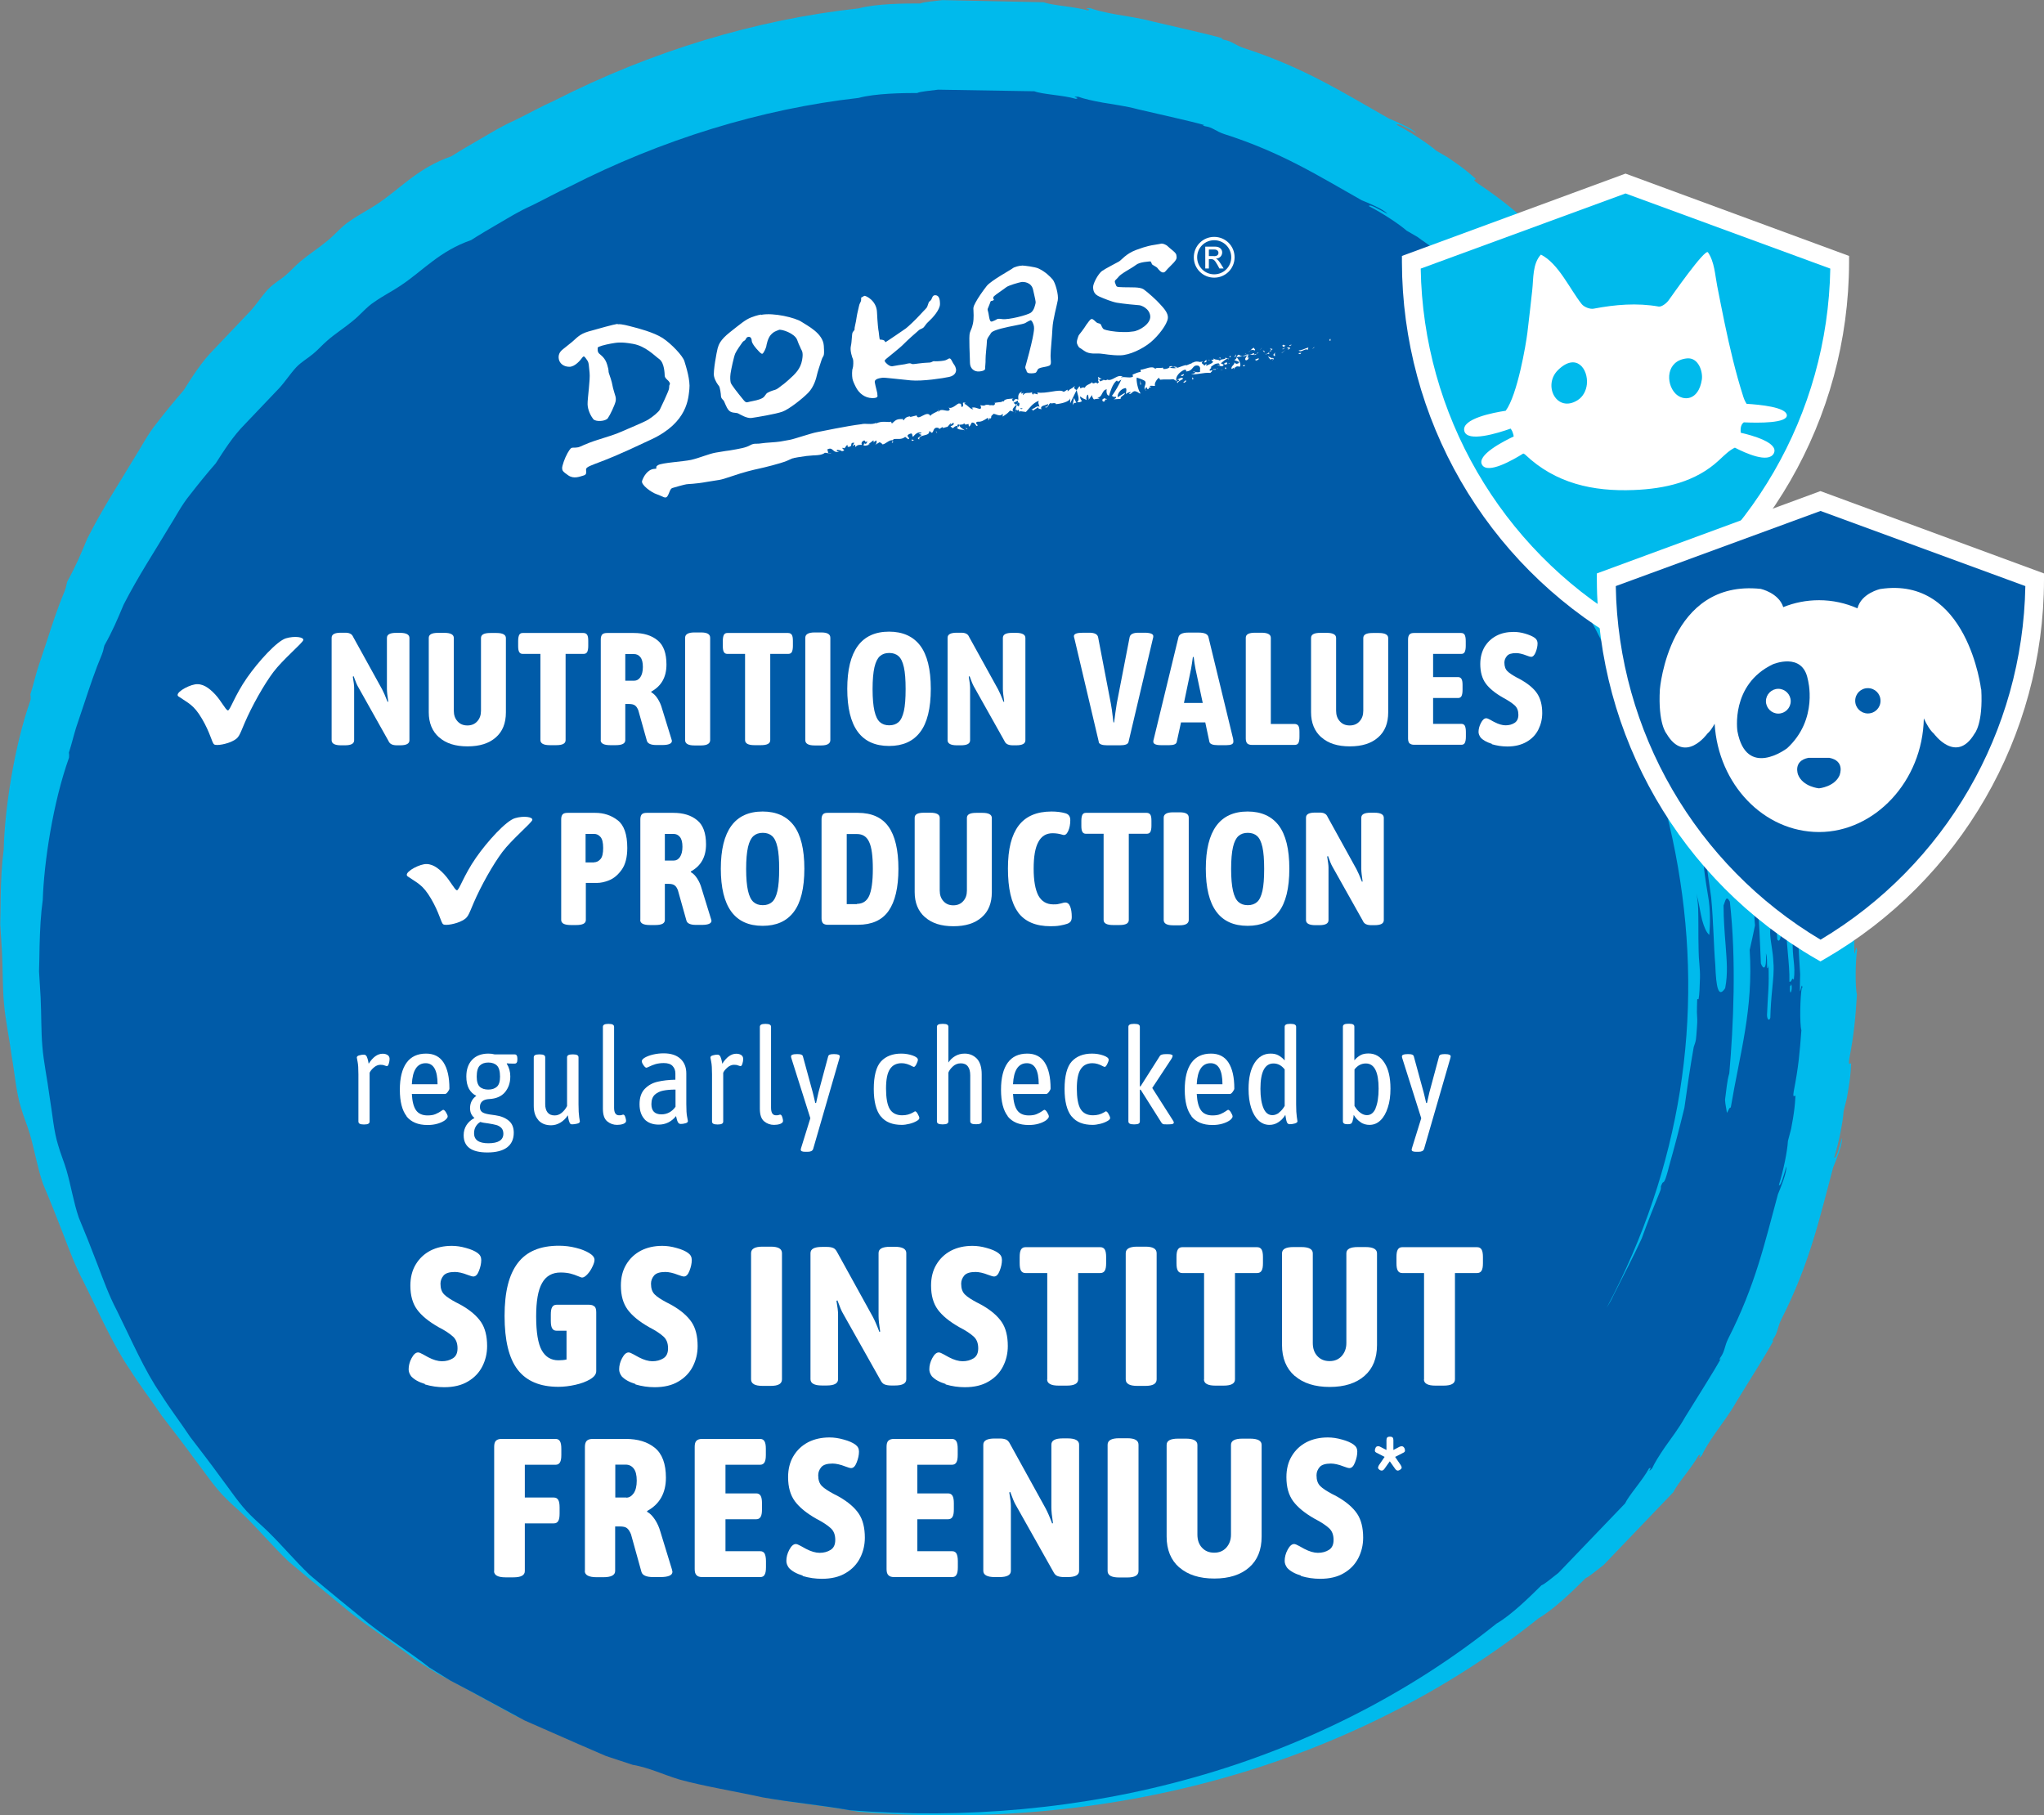 <?xml version="1.0" encoding="UTF-8"?> <svg xmlns="http://www.w3.org/2000/svg" xmlns:xlink="http://www.w3.org/1999/xlink" id="Ebene_2" data-name="Ebene 2" viewBox="0 0 153.41 136.25"><rect x="0" y="0" width="153.41" height="136.25" fill="#808080" stroke="none"/><defs><style> .cls-1 { fill: none; } .cls-2 { fill-rule: evenodd; } .cls-2, .cls-3 { fill: #fff; } .cls-4 { fill: #005ba8; } .cls-5 { fill: #a2114f; } .cls-6 { clip-path: url(#clippath); } .cls-7 { fill: #00baec; } </style><clipPath id="clippath"><rect class="cls-1" x="41.94" y="17.78" width="57.92" height="19.57"></rect></clipPath></defs><g id="Ebene_1-2" data-name="Ebene 1"><g><g><path class="cls-7" d="M139.37,71.3c-.05-.6-.18.65-.2.15,0-.41,0-.82.01-1.22-.03-.4-.06-.8-.09-1.18-.05-.78-.08-1.54-.07-2.31-.11-.37-.24-.62-.3-1.24-.04-.42.18.11.09-.51-.14-.58-.15.47-.3.33-.11-.82-.2-.65-.33-1.05-.03-1.14-.4-1.9-.62-2.91-.23-1.05-.35-2.23-.57-3.24-.27-.85-.5-1.19-.75-2.16-.21-.79-.24-1.48-.49-2.36-.15-.46-.06.35-.24-.31-.11-.38-.2-.77-.33-1.14-.15-.37-.29-.74-.43-1.1-.29-.73-.58-1.44-.86-2.13-.56-1.38-1.1-2.65-1.78-3.64.48.78-3.31-7.93-3.63-8.65-.16-.36-.32-.72-.48-1.08-.18-.35-.39-.69-.58-1.04-.34-.59.16.04-.06-.39-.46-.79-.93-1.3-1.35-2-.52-.86-.6-1.26-1.02-2.05-.57-.87-1.33-1.78-1.92-2.68-.58-.87-.86-1.66-1.65-2.49-.19-.38-.01-.32-.52-.97,0-.2.77.53.45.02-.38-.5-.16.02-.43-.3-.4-.48-.48-.74-.68-1.08-.56-.53-1.09-1.08-1.61-1.67-.26-.29-.52-.59-.79-.89-.29-.28-.58-.56-.88-.85-.35-.37.64.42.25-.04-.56-.37-2.13-1.85-2.42-2.35-1.4-1.2-2.19-1.87-3.9-3.02-.56-.4.07-.19-.19-.38-.49-.44-.9-.76-1.34-1.07-.22-.15-.44-.31-.69-.48-.26-.15-.54-.31-.86-.5-.61-.53-1.93-1.4-2.99-1.95.04-.2.83.28,1.47.62-.31-.38-1.57-.89-2.04-1.09-3.47-1.96-6.35-3.82-10.89-5.29-.67-.22-.89-.53-1.53-.63-.22-.07-.16-.12.02-.08-1.26-.36-3.35-.82-5.32-1.28-.98-.27-1.95-.39-2.78-.54-.83-.15-1.51-.31-1.93-.47-.76-.02.27.09-.19.17-.99-.29-2.63-.36-3.29-.61-2.71-.06-5.21-.11-7.61-.16-.61.08-1.4.13-1.65.25-1.19,0-3.31.01-4.64.37-7.72.84-15.55,3.22-22.81,6.91-.01,0-.03.01-.04.02-.85.37-1.92.97-2.99,1.49-.93.41-1.73.91-2.51,1.36-.78.45-1.52.88-2.21,1.32-2.5.87-3.74,2.35-5.5,3.54-.66.45-1.38.8-2.12,1.32-.64.41-1.08,1-1.73,1.52-.63.52-1.36.99-1.97,1.5-.45.38-.75.74-1.12,1.05-.48.41-.88.59-1.34,1.07-.47.52-.85,1.12-1.33,1.64-.89.94-1.81,1.91-2.72,2.86-.93.94-1.62,2.05-2.27,3.07-.72.83-1.39,1.65-2.03,2.48-.67.82-1.13,1.76-1.71,2.66-1.09,1.83-2.33,3.69-3.49,5.99-.49,1.18-.85,2.04-1.5,3.22-.09.28-.04.3-.2.73-.52,1.22-.94,2.52-1.36,3.82-.22.65-.43,1.3-.65,1.95-.2.65-.35,1.32-.56,1.97.02.1.03.22.02.4-1.26,3.56-1.95,8.29-2.02,11.22-.15,1.13-.21,2.37-.23,3.66,0,.65-.02,1.31-.03,1.99.04.68.09,1.37.13,2.07.07,1.32.04,2.62.15,3.86.1,1.21.4,2.58.58,3.96.24,1.37.34,2.75.7,3.87.19.67.47,1.31.66,1.96.35,1.19.56,2.5.99,3.75.5,1.18.99,2.41,1.47,3.65.48,1.25.94,2.51,1.57,3.69,1.19,2.39,2.22,4.77,3.51,6.64.74,1.18,1.49,2.13,2.36,3.42.79,1.03,1.6,2.07,2.38,3.14.81,1.04,1.52,2.17,2.46,3.09.46.47.97.88,1.4,1.31,1.12,1.1,2.08,2.25,3.28,3.4,1.55,1.32,3.14,2.6,4.69,3.88,1.59,1.24,3.28,2.29,4.79,3.48.53.33,1.08.67,1.65,1.03.61.32,1.23.65,1.88,1,1.28.7,2.64,1.44,4.01,2.19,1.44.64,2.9,1.28,4.33,1.92.72.31,1.43.62,2.12.92.72.24,1.43.47,2.11.7,1.3.22,2.41.78,3.69,1.17,1.99.56,4.32.94,6.63,1.45,2.34.42,4.73.64,6.85,1.04,9.05.76,18.41-.01,27.24-2.48,8.82-2.45,17.07-6.62,23.83-12.04,1.19-.69,2.69-2.17,3.53-3.01.26-.1.86-.62,1.35-.99,1.65-1.72,3.37-3.52,5.24-5.47.29-.64,1.39-1.84,1.88-2.75.38-.26-.26.53.26-.01.17-.41.54-1,1.02-1.69.48-.69,1.08-1.46,1.57-2.34,1.05-1.71,2.19-3.5,2.82-4.65-.09.16-.17.16-.07-.04.38-.52.31-.89.63-1.51,2.14-4.23,2.85-7.56,3.88-11.39.19-.46.71-1.71.66-2.2-.2.69-.42,1.58-.59,1.47.36-1.14.66-2.68.71-3.48.09-.36.17-.67.24-.96.05-.29.1-.56.14-.83.09-.53.15-1.04.18-1.7.05-.32-.24.28-.14-.4.38-2.01.46-3.04.58-4.87-.15-.55-.11-2.69.02-3.35"></path><path class="cls-4" d="M121.76,47.49c.09.15.18.29.26.44-.02-.04-.04-.08-.06-.12-.06-.11-.14-.21-.2-.32M121.08,46.42c.23.36.46.71.68,1.07-.77-1.32-1.59-2.63-2.49-3.89.61.96,1.22,1.9,1.81,2.83M134.64,73.56c-.16-.32-.14.21-.34.12.04-1.36-.31-3.26-.2-4.26-.01-.27-.2.25-.27-.18.05-.58.13-1.28.01-2.27.36-.1.25,1.91.53,1.98.01.77.02,1.15.18,1.49-.05,1.58.23,1.93.08,3.12M134.35,74.02s.07-.03.08-.16c.16.36-.14,1.12-.08.16M114.08,25.48c-.1-.08-.16-.1-.17-.05-.72-.64.03-.31.17.05M114.11,25.71c.07-.21.44.18.32-.16.95.73,1,1.18,2.16,2.26.13.35.39.62.93,1.17-.15.25,1.35,1.59,1.03,1.77-.62-.78-1.18-1.21-1.62-1.59-.25-.35.24-.12.06-.32-.78-.62-1.88-2.21-2.88-3.14M135.28,74.14c-.05-.57-.18.62-.19.14,0-.39.01-.78.02-1.16-.02-.38-.05-.75-.07-1.12-.05-.74-.07-1.47-.05-2.19-.1-.35-.22-.58-.28-1.17-.03-.4.17.1.09-.49-.13-.55-.15.44-.28.32-.1-.78-.18-.62-.31-1-.03-1.09-.37-1.8-.57-2.76-.22-.99-.32-2.12-.53-3.07-.25-.81-.47-1.13-.71-2.05-.19-.75-.22-1.41-.45-2.24-.14-.43-.06.33-.23-.3-.1-.36-.19-.73-.31-1.08-.14-.35-.27-.7-.41-1.04-.27-.69-.54-1.36-.81-2.02-.52-1.31-1.03-2.51-1.68-3.45.46.73.83,1.44,1.08,2.15.27.71.52,1.39.77,2.05.49,1.33.99,2.6,1.43,4.03-.05.47.44,1.27.33,1.75.14.17.04-.51.19.14.04.22.02.31.12.64-.3-.37-.14.24-.22.5.38,1.21.46,2.33.68,3.39.18,1.07.35,2.09.54,3.17.09.4.09-.29.16.17.08.83.08,1.46.18,2.44-.13.3-.17.96-.38.62-.08-1.46-.15-3.19-.57-4.95-.38-1.76-.6-3.61-1.14-5.27-.27-1.02-.4-2.11-.78-2.65.46,1.49.52,2.77.84,4.07.26,1.72.75,3.54.97,5.23.07.48,0,.68.02,1.11.02.34.16.91.17,1.29.01.42-.07.44-.04.8.05.73.21,1.28.24,2.09.06.68-.03,1.35-.09,2.03-.07.69-.12,1.39-.14,2.13-.08.27-.24.14-.25-.2.07-1.75.17-2.05.11-3.83,0,.2-.03.32-.1.31-.02-.55.02-.75-.09-1.12.07,1.33-.22,1.21-.38.76-.07-1.63-.13-3.46-.31-5.19-.28-1.73-.54-3.39-.69-4.73-.12-.28-.25-.45-.42-.91-.43-1.46-.83-3.01-1.24-4.59-.51-1.55-1.13-3.1-1.73-4.61.27.89.57,1.78.88,2.67.31.9.68,1.79.89,2.75.26.94.53,1.91.8,2.9.14.49.28.99.42,1.5.09.51.18,1.04.27,1.56,0,.17-.13.05-.04.47.19.9.36,1.87.51,2.8.18.92.14,1.82.22,2.52-.13.64-.26,1.26-.4,1.85.28,4.47-.72,7.68-1.42,11.83-.11-.04-.19.28-.29.4-.04-.35-.12-.6-.14-.99.1-.68.14-1.39.32-1.98.31-3.52.54-8.53.04-12.89-.28-.51-.32-.08-.47.29,0,1.05.08,2.04.16,3.06.07,1.01.18,2.04-.04,3.15-.51.78-.68-.06-.74-1.74-.12-1.39-.14-3.3-.31-5.07-.26-1.76-.48-3.4-.59-4.31-1.19-5.27-3.11-10.37-5.83-15.13.22.45.44.89.65,1.33.47.96.92,1.92,1.35,2.87.07-.04.17.08.31.38.35.97.71,1.96,1.07,2.96.35,1,.8,1.98,1.02,3.02.49,2.04,1.2,3.98,1.44,5.77-.02.77.16,1.86.34,2.95.2,1.09.16,2.21.1,2.97-.22-.18-.39-.58-.54-1.12-.14-.54-.22-1.24-.43-1.99.17.78.14,1.55.15,2.28,0,.73,0,1.43.02,2.1,0,.54.12,1.28.1,1.96-.02.67-.04,1.28-.1,1.56-.03.12-.09-.06-.11.08,0,.18-.03.87-.02.93.02.59.05.49,0,1.18-.07.9-.04.88-.24,1.44-.27,1.53-.49,3.04-.7,4.56-.36,1.49-.75,2.97-1.17,4.46-.07.31-.26.94-.3.98-.13.27-.11.01-.26.37-.09.2.03.14-.09.44-.46,1.12-.97,2.41-1.38,3.55-.63,1.38-1.41,2.85-2.12,4.27-.14.33-.33.63-.51.93,11.15-21.04,6.89-45.15-11.37-66.17-6.03-6.3,1.29-.25,1.67.13.46.48.96.97,1.48,1.49.52.52,1.09,1.04,1.52,1.71-.39-.68-.83-1.23-1.11-1.71-.29-.48-.44-.89-.42-1.17.59.49,1.41,1.25,2.04,2.16.65.9,1.29,1.79,1.85,2.32,1.1,1.43,1.98,3.3,3.08,5.09.58.88,1.57,1.74-2.25-4.23-.57-.71-1.58-2.02-2.64-3.45-1.14-1.36-2.48-2.72-3.38-3.79-1.15-1.23-1.62-1.94-.71-1.75.94.62,1.59,1.43,2.26,2.19.67.77,1.31,1.53,2.06,2.26.38.16.71.43.54-.13-2.74-3.43-4.5-6.96-1.52-3.62.52.32,1.05.66,1.6,1.01.44.55,1.11,1.15,1.64,1.93.55.76,1.12,1.57,1.63,2.33.24.36.24.19.36.3.31.44.62.87.92,1.3.26.46.52.91.77,1.35.51.89.39.43-.35-.9-.21-.44-.24-.66-.36-.94-.85-1.05-1.84-2.4-2.87-3.82-1.11-1.35-2.36-2.67-3.47-3.88-.21-.43-.09-.72.8.26-.19-.34-.36-.45-.73-.85.03-.06.14,0,.29.15-1.23-1.3-1.51-1.44-2.8-2.62-.24-.25-.22-.45.03-.32.54.51,1.08.96,1.61,1.4.53.43,1.07.85,1.51,1.37.55.6.84,1.1,1.32,1.65.23.27.31.23.59.53.26.28.57.78.8,1.03.29.32.49.42.78.8,1.05,1.35,2,2.97,3.03,4.37.71,1.14,1.57,2.08,2.31,3.46-.11-.64-.8-1.51-1.33-2.42-.8-1.55-1.96-3.01-2.94-4.52-.95-1.54-2.13-2.81-3.11-3.89-.1-.39.4.04.71.16.62.76,1.07,1.21,1.6,1.85.27.37-.22-.11,0,.23.63.89,1.24,1.73,1.87,2.61.6.9,1.33,1.75,1.93,2.87.24.13.56.67.51.2.16.3.24.35.37.54.35.57-.05,0-.03.24.42.26.64,1.17,1.01,1.47.7,1.32,1.7,3.2,1.4,2.52-.15-.34-.3-.68-.46-1.02-.17-.33-.37-.65-.55-.98-.32-.56.15.04-.05-.37-.43-.75-.88-1.23-1.27-1.89-.49-.82-.56-1.2-.96-1.95-.54-.82-1.26-1.69-1.81-2.54-.54-.82-.81-1.57-1.56-2.35-.18-.36-.01-.3-.49-.92,0-.19.73.5.42.02-.36-.48-.15.02-.41-.28-.38-.45-.46-.7-.64-1.02-.53-.5-1.03-1.02-1.52-1.58-.24-.28-.49-.56-.75-.85-.27-.26-.55-.53-.83-.8-.33-.35.6.39.24-.04-.53-.35-2.02-1.75-2.28-2.22-1.32-1.13-2.07-1.76-3.69-2.85-.53-.38.07-.18-.18-.36-.47-.42-.86-.72-1.27-1.01-.21-.14-.42-.29-.65-.46-.25-.14-.51-.3-.81-.47-.57-.5-1.82-1.32-2.83-1.84.04-.19.79.26,1.39.58-.29-.36-1.49-.84-1.93-1.02-3.28-1.85-6.01-3.59-10.32-4.97-.64-.21-.84-.5-1.45-.59-.21-.06-.15-.11.01-.07-1.2-.34-3.18-.76-5.04-1.2-.92-.25-1.85-.36-2.64-.5-.78-.14-1.43-.29-1.83-.44-.72-.01.25.08-.18.16-.94-.28-2.49-.33-3.12-.57-2.57-.04-4.95-.08-7.22-.12-.57.08-1.33.13-1.57.25-1.13,0-3.14.03-4.41.37-7.33.83-14.78,3.13-21.69,6.66-.01,0-.03.01-.04.02-.81.36-1.83.93-2.84,1.42-.88.39-1.65.87-2.39,1.3-.74.43-1.44.84-2.11,1.27-2.37.83-3.56,2.25-5.24,3.38-.63.43-1.32.77-2.02,1.26-.61.39-1.03.96-1.65,1.45-.6.5-1.3.94-1.87,1.44-.43.37-.71.71-1.07,1-.46.39-.83.56-1.28,1.02-.45.49-.82,1.07-1.27,1.56-.85.89-1.73,1.82-2.6,2.73-.89.9-1.55,1.96-2.17,2.92-.69.79-1.32,1.57-1.94,2.37-.64.78-1.08,1.67-1.63,2.53-1.04,1.75-2.22,3.52-3.34,5.7-.47,1.12-.81,1.94-1.44,3.06-.09.27-.04.29-.2.7-.49,1.16-.9,2.39-1.31,3.63-.21.62-.42,1.24-.62,1.85-.19.62-.34,1.26-.54,1.87.02.1.03.21.01.38-1.21,3.38-1.88,7.88-1.97,10.67-.15,1.07-.21,2.25-.24,3.48-.01.61-.02,1.25-.04,1.89.04.65.08,1.3.12,1.97.06,1.25.03,2.49.13,3.66.09,1.15.37,2.45.54,3.76.22,1.3.31,2.61.65,3.67.18.64.44,1.24.62,1.86.33,1.12.52,2.37.92,3.55.47,1.12.93,2.28,1.38,3.46.45,1.18.88,2.38,1.47,3.5,1.12,2.26,2.08,4.52,3.3,6.28.7,1.12,1.4,2.01,2.22,3.24.74.97,1.51,1.96,2.24,2.97.76.99,1.43,2.06,2.32,2.93.44.44.91.83,1.32,1.24,1.06,1.04,1.96,2.13,3.09,3.21,1.47,1.25,2.97,2.46,4.44,3.66,1.5,1.17,3.11,2.16,4.54,3.29.5.31,1.02.63,1.56.97.57.3,1.17.62,1.78.94,1.22.66,2.5,1.35,3.8,2.06,1.36.6,2.75,1.21,4.1,1.8.68.29,1.35.58,2.01.87.68.22,1.35.44,2,.66,1.23.21,2.28.73,3.5,1.1,1.88.52,4.1.87,6.29,1.35,2.22.39,4.49.59,6.5.96,8.59.68,17.48-.09,25.87-2.47,8.39-2.36,16.23-6.36,22.68-11.54,1.14-.66,2.57-2.08,3.37-2.87.25-.09.82-.59,1.28-.94,1.57-1.64,3.22-3.36,5-5.21.28-.61,1.33-1.76,1.79-2.62.36-.25-.25.5.24-.01.17-.39.52-.95.97-1.61.46-.65,1.03-1.39,1.5-2.23,1-1.63,2.1-3.33,2.7-4.42-.09.15-.17.15-.06-.04.36-.49.3-.84.6-1.44,2.05-4.03,2.74-7.19,3.73-10.83.18-.44.68-1.63.63-2.09-.2.66-.4,1.5-.56,1.4.34-1.08.64-2.55.68-3.31.09-.34.17-.64.24-.91.05-.28.09-.53.14-.78.08-.5.15-.99.18-1.62.05-.3-.23.27-.13-.38.37-1.92.45-2.89.58-4.62-.14-.52-.09-2.56.03-3.18"></path></g><g><path class="cls-3" d="M31.9,103.88c-.47-.14-.82-.34-1.04-.58-.13-.18-.19-.35-.19-.52,0-.28.07-.56.22-.84s.31-.43.49-.43c.08,0,.2.05.38.15.17.1.3.17.38.21.38.2.73.3,1.02.3.32,0,.59-.07.83-.22.24-.15.35-.4.35-.75,0-.38-.11-.67-.34-.88-.23-.21-.58-.45-1.07-.7-.74-.42-1.28-.86-1.62-1.32s-.51-1.06-.51-1.81c0-.6.13-1.13.4-1.58.27-.45.63-.79,1.1-1.04.47-.24,1-.36,1.61-.36.34,0,.69.05,1.07.16.37.1.67.23.87.38.18.13.27.3.27.52,0,.26-.06.53-.17.81-.11.29-.25.43-.42.43-.08,0-.22-.04-.43-.12-.38-.15-.71-.22-.96-.22-.41,0-.7.09-.85.27s-.23.38-.23.61c0,.36.09.62.28.81s.49.38.9.6c.09.04.22.11.4.21.68.39,1.17.82,1.47,1.27.3.45.45,1.05.45,1.79,0,.55-.12,1.06-.36,1.53-.24.47-.6.85-1.08,1.13-.48.29-1.08.43-1.79.43-.48,0-.96-.07-1.44-.21Z"></path><path class="cls-3" d="M44.62,98.05c.09.09.13.24.13.45v4.41c0,.23-.15.43-.45.61s-.67.32-1.12.42-.87.15-1.27.15c-1.38,0-2.4-.43-3.06-1.29-.66-.86-.98-2.21-.98-4.03s.33-3.1.99-3.97c.66-.87,1.69-1.3,3.08-1.3.44,0,.87.05,1.29.16.41.1.75.24,1.01.4.26.16.38.33.38.5,0,.13-.05.3-.16.52-.1.22-.23.41-.38.57-.15.16-.28.24-.4.24-.04,0-.14-.04-.31-.11-.17-.07-.35-.14-.56-.19-.21-.05-.45-.08-.74-.08-.63,0-1.1.27-1.39.8-.3.53-.44,1.36-.44,2.49,0,1.2.14,2.05.42,2.55.28.5.7.75,1.25.75.24,0,.44-.02.61-.06v-2.16h-.75c-.15,0-.26-.06-.33-.18-.07-.12-.1-.31-.1-.56v-.47c0-.26.03-.44.1-.56.07-.12.18-.18.33-.18h2.44c.19,0,.33.05.41.14Z"></path><path class="cls-3" d="M47.7,103.88c-.47-.14-.82-.34-1.04-.58-.13-.18-.19-.35-.19-.52,0-.28.07-.56.22-.84s.31-.43.49-.43c.08,0,.2.05.38.15.17.1.3.17.38.21.38.2.73.3,1.02.3.32,0,.59-.07.83-.22.24-.15.35-.4.35-.75,0-.38-.11-.67-.34-.88-.23-.21-.58-.45-1.07-.7-.74-.42-1.28-.86-1.62-1.32s-.51-1.06-.51-1.81c0-.6.13-1.13.4-1.58.27-.45.63-.79,1.1-1.04.47-.24,1-.36,1.61-.36.34,0,.69.05,1.07.16.37.1.67.23.87.38.18.13.27.3.27.52,0,.26-.06.53-.17.81-.11.29-.25.43-.42.43-.08,0-.22-.04-.43-.12-.38-.15-.71-.22-.96-.22-.41,0-.7.09-.85.27s-.23.38-.23.61c0,.36.09.62.28.81s.49.38.9.6c.09.04.22.11.4.21.68.39,1.17.82,1.47,1.27.3.45.45,1.05.45,1.79,0,.55-.12,1.06-.36,1.53-.24.47-.6.85-1.08,1.13-.48.29-1.08.43-1.79.43-.48,0-.96-.07-1.44-.21Z"></path><path class="cls-3" d="M56.37,103.53v-9.47c0-.33.29-.49.86-.49h.62c.56,0,.84.16.84.49v9.47c0,.33-.28.49-.84.49h-.62c-.57,0-.86-.16-.86-.49Z"></path><path class="cls-3" d="M60.83,103.53v-9.47c0-.32.29-.47.86-.47h.38c.2,0,.35.03.47.08.12.05.22.17.3.33l2.66,4.82c.14.26.31.64.5,1.15l.06-.03c-.08-.51-.12-.9-.12-1.17v-4.72c0-.32.29-.47.86-.47h.36c.57,0,.86.16.86.47v9.47c0,.32-.29.47-.86.47h-.28c-.2,0-.36-.03-.49-.08-.13-.05-.23-.17-.31-.33l-2.83-5.03c-.09-.15-.22-.46-.4-.95l-.07.04c.08.45.12.79.12,1.01v4.87c0,.32-.29.47-.86.47h-.35c-.57,0-.86-.16-.86-.47Z"></path><path class="cls-3" d="M70.98,103.88c-.47-.14-.82-.34-1.04-.58-.13-.18-.19-.35-.19-.52,0-.28.07-.56.22-.84s.31-.43.49-.43c.08,0,.2.05.38.15.17.1.3.17.38.21.38.2.73.3,1.02.3.32,0,.59-.07.83-.22.24-.15.35-.4.35-.75,0-.38-.11-.67-.34-.88-.23-.21-.58-.45-1.07-.7-.74-.42-1.28-.86-1.62-1.32s-.51-1.06-.51-1.81c0-.6.13-1.13.4-1.58.27-.45.63-.79,1.1-1.04.47-.24,1-.36,1.61-.36.34,0,.69.05,1.07.16.37.1.67.23.87.38.18.13.27.3.27.52,0,.26-.06.53-.17.81-.11.29-.25.43-.42.43-.08,0-.22-.04-.43-.12-.38-.15-.71-.22-.96-.22-.41,0-.7.09-.85.27s-.23.38-.23.61c0,.36.09.62.28.81s.49.38.9.6c.09.04.22.11.4.21.68.39,1.17.82,1.47,1.27.3.45.45,1.05.45,1.79,0,.55-.12,1.06-.36,1.53-.24.47-.6.85-1.08,1.13-.48.29-1.08.43-1.79.43-.48,0-.96-.07-1.44-.21Z"></path><path class="cls-3" d="M78.6,103.53v-7.98h-1.64c-.15,0-.26-.06-.33-.18-.07-.12-.1-.31-.1-.56v-.46c0-.26.03-.44.1-.56.07-.12.18-.18.33-.18h5.62c.16,0,.27.06.34.18.07.12.1.31.1.56v.46c0,.26-.03.44-.1.56-.07.12-.18.18-.34.18h-1.66v7.98c0,.32-.29.47-.86.47h-.61c-.57,0-.86-.16-.86-.47Z"></path><path class="cls-3" d="M84.49,103.53v-9.47c0-.33.29-.49.86-.49h.62c.56,0,.84.16.84.49v9.47c0,.33-.28.49-.84.49h-.62c-.57,0-.86-.16-.86-.49Z"></path><path class="cls-3" d="M90.37,103.53v-7.98h-1.64c-.15,0-.26-.06-.33-.18-.07-.12-.1-.31-.1-.56v-.46c0-.26.03-.44.1-.56.07-.12.18-.18.33-.18h5.62c.16,0,.27.06.34.18.07.12.1.31.1.56v.46c0,.26-.03.44-.1.56-.07.12-.18.18-.34.18h-1.66v7.98c0,.32-.29.47-.86.47h-.61c-.57,0-.86-.16-.86-.47Z"></path><path class="cls-3" d="M97.17,103.27c-.63-.55-.95-1.33-.95-2.32v-6.88c0-.32.29-.47.86-.47h.59c.57,0,.86.16.86.47v6.73c0,.4.11.73.34.98.23.25.53.38.92.38s.68-.13.91-.38c.23-.26.35-.58.35-.98v-6.73c0-.32.29-.47.86-.47h.58c.57,0,.86.16.86.47v6.88c0,1-.31,1.77-.94,2.32s-1.5.83-2.61.83-1.99-.28-2.62-.83Z"></path><path class="cls-3" d="M106.88,103.53v-7.98h-1.64c-.15,0-.26-.06-.33-.18-.07-.12-.1-.31-.1-.56v-.46c0-.26.03-.44.1-.56.07-.12.18-.18.33-.18h5.62c.16,0,.27.06.34.18.07.12.1.31.1.56v.46c0,.26-.03.44-.1.56-.07.12-.18.18-.34.18h-1.66v7.98c0,.32-.29.47-.86.47h-.61c-.57,0-.86-.16-.86-.47Z"></path></g><g><path class="cls-3" d="M37.09,117.91v-9.32c0-.21.04-.36.13-.45s.23-.14.41-.14h4.07c.15,0,.26.06.33.18.07.12.1.31.1.56v.46c0,.26-.03.44-.1.56-.07.12-.18.18-.33.18h-2.31v2.46h2.18c.15,0,.26.06.33.18.07.12.1.31.1.56v.46c0,.26-.03.44-.1.56-.07.12-.18.18-.33.18h-2.18v3.58c0,.32-.29.47-.86.47h-.59c-.57,0-.86-.16-.86-.47Z"></path><path class="cls-3" d="M43.9,117.91v-9.32c0-.21.05-.36.14-.45.09-.09.24-.14.45-.14h2.47c.91,0,1.64.22,2.19.67.55.45.83,1.2.83,2.24,0,1.15-.47,1.99-1.41,2.5v.06c.22.12.41.32.59.59.18.28.31.57.4.89l.87,2.84.04.18c0,.27-.31.4-.92.4h-.52c-.52,0-.82-.13-.89-.4l-.78-2.81c-.09-.22-.19-.37-.3-.46-.11-.09-.29-.13-.54-.13h-.35v3.34c0,.32-.3.47-.89.47h-.5c-.59,0-.89-.16-.89-.47ZM47,112.41c.22,0,.4-.11.56-.33.15-.22.23-.53.23-.95s-.08-.72-.23-.91c-.15-.19-.35-.29-.6-.29h-.78v2.47h.83Z"></path><path class="cls-3" d="M52.27,118.22c-.09-.09-.13-.24-.13-.45v-9.18c0-.21.04-.36.13-.45.09-.09.23-.14.41-.14h4.37c.15,0,.26.06.33.18.07.12.1.31.1.56v.46c0,.26-.03.44-.1.56-.07.12-.18.18-.33.18h-2.6v2.15h2.31c.15,0,.26.06.33.18.07.12.1.31.1.56v.46c0,.26-.03.44-.1.56-.07.12-.18.18-.33.18h-2.31v2.4h2.62c.15,0,.25.06.32.18.06.12.1.31.1.56v.46c0,.26-.03.44-.1.56-.06.12-.17.18-.32.18h-4.38c-.19,0-.33-.05-.41-.14Z"></path><path class="cls-3" d="M60.25,118.26c-.47-.14-.82-.34-1.04-.58-.13-.18-.19-.35-.19-.52,0-.28.07-.56.22-.84s.31-.43.49-.43c.08,0,.2.05.38.15.17.1.3.17.38.21.38.2.73.3,1.02.3.32,0,.59-.07.83-.22.24-.15.35-.4.35-.75,0-.38-.11-.67-.34-.88-.23-.21-.58-.45-1.07-.7-.74-.42-1.28-.86-1.62-1.32s-.51-1.06-.51-1.81c0-.6.13-1.13.4-1.58.27-.45.63-.79,1.1-1.04.47-.24,1-.36,1.61-.36.34,0,.69.05,1.07.16.37.1.67.23.87.38.18.13.27.3.27.52,0,.26-.06.53-.17.81-.11.29-.25.43-.42.43-.08,0-.22-.04-.43-.12-.38-.15-.71-.22-.96-.22-.41,0-.7.09-.85.27s-.23.38-.23.61c0,.36.09.62.28.81s.49.38.9.6c.09.04.22.11.4.21.68.39,1.17.82,1.47,1.27.3.45.45,1.05.45,1.79,0,.55-.12,1.06-.36,1.53-.24.47-.6.85-1.08,1.13-.48.29-1.08.43-1.79.43-.48,0-.96-.07-1.44-.21Z"></path><path class="cls-3" d="M66.67,118.22c-.09-.09-.13-.24-.13-.45v-9.18c0-.21.04-.36.13-.45.09-.09.23-.14.41-.14h4.37c.15,0,.26.06.33.18.07.12.1.31.1.56v.46c0,.26-.03.44-.1.56-.07.12-.18.18-.33.18h-2.6v2.15h2.31c.15,0,.26.06.33.18.07.12.1.31.1.56v.46c0,.26-.03.44-.1.56-.07.12-.18.18-.33.18h-2.31v2.4h2.62c.15,0,.25.06.32.18.06.12.1.31.1.56v.46c0,.26-.03.44-.1.56-.06.12-.17.18-.32.18h-4.38c-.19,0-.33-.05-.41-.14Z"></path><path class="cls-3" d="M73.8,117.91v-9.47c0-.32.29-.47.86-.47h.38c.2,0,.35.03.47.08.12.05.22.17.3.33l2.66,4.82c.14.26.31.64.5,1.15l.06-.03c-.08-.51-.12-.9-.12-1.17v-4.72c0-.32.29-.47.86-.47h.36c.57,0,.86.16.86.47v9.47c0,.32-.29.47-.86.47h-.28c-.2,0-.36-.03-.49-.08-.13-.05-.23-.17-.31-.33l-2.83-5.03c-.09-.15-.22-.46-.4-.95l-.07.04c.08.45.12.79.12,1.01v4.87c0,.32-.29.47-.86.47h-.35c-.57,0-.86-.16-.86-.47Z"></path><path class="cls-3" d="M83.13,117.91v-9.47c0-.33.29-.49.86-.49h.62c.56,0,.84.16.84.49v9.47c0,.33-.28.49-.84.49h-.62c-.57,0-.86-.16-.86-.49Z"></path><path class="cls-3" d="M88.51,117.65c-.63-.55-.95-1.33-.95-2.32v-6.88c0-.32.29-.47.86-.47h.59c.57,0,.86.16.86.47v6.73c0,.4.11.73.34.98.23.25.53.38.92.38s.68-.13.91-.38c.23-.26.35-.58.35-.98v-6.73c0-.32.29-.47.86-.47h.58c.57,0,.86.16.86.47v6.88c0,1-.31,1.77-.94,2.32s-1.5.83-2.61.83-1.99-.28-2.62-.83Z"></path><path class="cls-3" d="M97.65,118.26c-.47-.14-.82-.34-1.04-.58-.13-.18-.19-.35-.19-.52,0-.28.07-.56.22-.84s.31-.43.49-.43c.08,0,.2.05.38.15.17.1.3.17.38.21.38.2.73.3,1.02.3.32,0,.59-.07.83-.22.24-.15.35-.4.35-.75,0-.38-.11-.67-.34-.88-.23-.21-.58-.45-1.07-.7-.74-.42-1.28-.86-1.62-1.32s-.51-1.06-.51-1.81c0-.6.13-1.13.4-1.58.27-.45.63-.79,1.1-1.04.47-.24,1-.36,1.61-.36.34,0,.69.05,1.07.16.37.1.67.23.87.38.18.13.27.3.27.52,0,.26-.06.53-.17.81-.11.29-.25.43-.42.43-.08,0-.22-.04-.43-.12-.38-.15-.71-.22-.96-.22-.41,0-.7.09-.85.27s-.23.38-.23.61c0,.36.09.62.28.81s.49.38.9.6c.09.04.22.11.4.21.68.39,1.17.82,1.47,1.27.3.45.45,1.05.45,1.79,0,.55-.12,1.06-.36,1.53-.24.47-.6.85-1.08,1.13-.48.29-1.08.43-1.79.43-.48,0-.96-.07-1.44-.21Z"></path></g><path class="cls-3" d="M103.53,110.31c-.07-.05-.1-.1-.1-.15v-.03s.03-.11.08-.18l.41-.6-.54-.28c-.07-.03-.12-.06-.15-.09-.03-.03-.04-.06-.04-.11,0-.07.02-.15.06-.22.04-.07.1-.1.18-.1.06,0,.1,0,.14.03l.49.25v-.74c0-.09.02-.16.06-.2.04-.04.11-.06.2-.06s.16.02.2.06c.04.04.06.11.06.2v.74l.48-.25s.08-.03.14-.03c.07,0,.13.03.18.1.05.07.07.14.07.22,0,.05-.01.08-.04.11-.03.03-.08.06-.15.09l-.55.28.41.6c.05.08.08.14.08.21,0,.05-.04.1-.11.15-.07.05-.13.07-.19.07-.07-.01-.14-.06-.2-.15l-.39-.55-.39.55c-.06.09-.12.13-.2.15-.06,0-.13-.02-.19-.07Z"></path><g><path class="cls-3" d="M26.9,84.17v-3.53c0-.44-.02-.75-.06-.94-.04-.19-.06-.29-.06-.32,0-.08.06-.14.19-.17.13-.04.24-.05.35-.05.09,0,.16.05.21.15.04.1.08.21.1.32.02.11.04.18.04.21.32-.5.67-.75,1.05-.75.17,0,.29.04.39.11.09.07.13.17.13.28s-.02.23-.06.36-.09.18-.14.18c-.03,0-.09-.02-.18-.05-.09-.04-.19-.05-.31-.05-.17,0-.34.07-.5.21s-.26.27-.31.39v3.66c0,.15-.13.22-.4.22h-.04c-.27,0-.4-.07-.4-.22Z"></path><path class="cls-3" d="M30.52,83.78c-.34-.43-.51-1.1-.51-1.99s.17-1.56.5-2.02c.33-.46.82-.69,1.47-.69.58,0,1.02.22,1.31.67s.44,1.09.44,1.95c0,.06-.04.14-.12.25-.08.11-.15.16-.21.16h-2.49c.03.57.14.98.32,1.23.18.25.47.38.86.38.24,0,.44-.03.6-.1.16-.07.29-.14.39-.21s.16-.11.18-.11c.07,0,.14.07.22.2s.12.23.12.3c0,.08-.07.17-.2.28-.14.1-.32.19-.56.26s-.48.1-.75.1c-.71,0-1.23-.22-1.58-.65ZM32.84,81.38c0-1.05-.3-1.58-.89-1.58-.64,0-.99.53-1.04,1.58h1.93Z"></path><path class="cls-3" d="M34.8,85.2c0-.28.07-.53.21-.75.14-.22.34-.4.59-.53v-.02c-.1-.08-.18-.18-.24-.31-.06-.13-.08-.27-.08-.42,0-.39.16-.7.47-.92-.5-.25-.75-.73-.75-1.45,0-.52.14-.94.43-1.25.29-.31.7-.47,1.23-.47.17,0,.32.02.47.06h1.5c.13,0,.2.1.2.29v.12c0,.1-.02.17-.05.21-.03.04-.08.07-.15.07-.29,0-.48,0-.58-.02l-.02.02c.18.29.27.61.27.96,0,.49-.14.88-.41,1.2-.27.31-.66.47-1.15.5-.48.02-.72.22-.72.61,0,.2.08.33.23.41s.4.13.73.17l.21.03c.42.06.75.2,1,.41s.37.51.37.9c0,.48-.17.85-.5,1.1-.33.25-.83.38-1.48.38-1.19,0-1.78-.43-1.78-1.29ZM37.78,85.1c0-.19-.05-.33-.15-.44-.1-.1-.23-.18-.38-.22-.15-.04-.35-.08-.6-.12-.25-.03-.45-.06-.6-.11-.14.08-.25.19-.34.34-.09.15-.13.32-.13.51,0,.5.36.75,1.07.75.75,0,1.13-.24,1.13-.72ZM37.29,81.57c.16-.14.24-.39.24-.76,0-.4-.08-.68-.23-.83s-.37-.23-.65-.23-.49.08-.64.23-.23.43-.23.83c0,.37.08.62.23.76.15.14.37.21.64.21s.48-.07.64-.21Z"></path><path class="cls-3" d="M40.4,84.06c-.23-.26-.34-.61-.34-1.06v-3.64c0-.15.13-.22.38-.22h.1c.25,0,.38.07.38.22v3.51c0,.27.06.48.18.63.12.15.3.22.53.22.19,0,.36-.06.52-.19.16-.13.3-.3.41-.51v-3.66c0-.15.13-.22.38-.22h.1c.25,0,.38.07.38.22v3.53c0,.43.02.75.05.95s.05.3.05.33c0,.08-.07.14-.21.17-.14.03-.26.05-.37.05-.09,0-.16-.04-.19-.13-.04-.09-.07-.19-.09-.3s-.03-.2-.04-.25c-.15.23-.34.42-.56.55-.22.13-.45.2-.7.2-.41,0-.73-.13-.96-.39Z"></path><path class="cls-3" d="M45.58,84.17c-.22-.18-.33-.49-.33-.95v-6.15c0-.15.13-.22.4-.22h.04c.27,0,.4.07.4.22v6.07c0,.38.12.57.37.57.08,0,.15,0,.2-.02s.09-.03.12-.03c.06,0,.11.06.15.18.04.12.06.22.06.29,0,.1-.07.17-.22.23-.15.05-.3.07-.46.07-.27,0-.52-.09-.73-.26Z"></path><path class="cls-3" d="M48.4,84.03c-.26-.27-.4-.65-.4-1.15s.13-.88.39-1.15c.26-.27.58-.45.97-.54.39-.09.83-.14,1.33-.15v-.47c0-.23-.07-.41-.21-.56-.14-.15-.36-.22-.66-.22-.23,0-.44.03-.62.08s-.33.12-.46.18c-.13.06-.2.09-.22.09-.07,0-.14-.07-.23-.2s-.12-.23-.12-.29c0-.09.08-.18.23-.27.16-.09.36-.17.62-.23.26-.06.52-.09.79-.09.53,0,.95.13,1.25.4.3.27.45.64.45,1.11v2.3c0,.44.02.76.06.95.04.19.06.29.06.32,0,.08-.06.14-.19.17-.13.04-.24.05-.35.05-.1,0-.17-.05-.22-.15-.05-.1-.09-.25-.13-.44-.35.43-.79.64-1.3.64-.45,0-.8-.13-1.07-.4ZM50.7,83.07v-1.29c-.37,0-.68.03-.93.08s-.45.15-.62.3c-.17.16-.26.39-.26.71,0,.51.25.77.75.77.43,0,.79-.19,1.06-.57Z"></path><path class="cls-3" d="M53.44,84.17v-3.53c0-.44-.02-.75-.06-.94-.04-.19-.06-.29-.06-.32,0-.08.06-.14.19-.17.13-.04.24-.05.35-.05.09,0,.16.05.21.15.04.1.08.21.1.32.02.11.04.18.04.21.32-.5.67-.75,1.05-.75.17,0,.29.04.39.11.09.07.13.17.13.28s-.02.23-.06.36-.09.18-.14.18c-.03,0-.09-.02-.18-.05-.09-.04-.19-.05-.31-.05-.17,0-.34.07-.5.21s-.26.27-.31.39v3.66c0,.15-.13.22-.4.22h-.04c-.27,0-.4-.07-.4-.22Z"></path><path class="cls-3" d="M57.36,84.17c-.22-.18-.33-.49-.33-.95v-6.15c0-.15.13-.22.4-.22h.04c.27,0,.4.07.4.22v6.07c0,.38.12.57.37.57.08,0,.15,0,.2-.02s.09-.03.12-.03c.06,0,.11.06.15.18.04.12.06.22.06.29,0,.1-.07.17-.22.23-.15.05-.3.07-.46.07-.27,0-.52-.09-.73-.26Z"></path><path class="cls-3" d="M63.03,79.29s-.01.09-.04.18l-1.96,6.77c-.05.14-.18.21-.4.21h-.21c-.21,0-.32-.05-.32-.16,0-.03.01-.08.04-.17l.68-2.19-1.41-4.46c-.03-.08-.04-.14-.04-.18,0-.11.13-.17.39-.17h.14c.21,0,.33.05.36.16l.74,2.71c.03.13.1.39.19.8h.06l.18-.8.73-2.71c.03-.11.15-.16.37-.16h.12c.25,0,.38.06.38.17Z"></path><path class="cls-3" d="M66.1,83.79c-.34-.43-.52-1.11-.52-2.06s.18-1.67.54-2.06.87-.59,1.52-.59c.31,0,.59.05.85.14.26.09.4.2.4.32,0,.08-.04.19-.11.33s-.14.21-.19.21c0,0-.04-.01-.11-.04-.28-.16-.55-.24-.81-.24-.39,0-.69.15-.88.45-.2.3-.29.79-.29,1.46s.09,1.22.28,1.53.5.47.93.47c.31,0,.58-.07.83-.22.03-.01.05-.03.07-.04s.04-.03.06-.04c.07,0,.14.07.21.2s.12.23.12.31c0,.07-.07.15-.22.23-.14.08-.32.15-.52.2-.21.05-.4.08-.57.08-.71,0-1.24-.21-1.58-.64Z"></path><path class="cls-3" d="M70.32,84.17v-7.1c0-.15.13-.22.38-.22h.11c.25,0,.37.07.37.22v2.68c.14-.21.31-.37.52-.49s.44-.18.7-.18c.37,0,.67.13.92.38.24.26.36.65.36,1.17v3.53c0,.15-.13.22-.38.22h-.1c-.25,0-.38-.07-.38-.22v-3.45c0-.29-.06-.52-.18-.67-.12-.16-.3-.23-.53-.23s-.43.08-.6.24-.28.31-.33.46v3.66c0,.15-.13.22-.38.22h-.1c-.25,0-.38-.07-.38-.22Z"></path><path class="cls-3" d="M75.64,83.78c-.34-.43-.51-1.1-.51-1.99s.17-1.56.5-2.02c.33-.46.82-.69,1.47-.69.58,0,1.02.22,1.31.67s.44,1.09.44,1.95c0,.06-.04.14-.12.25-.08.11-.15.16-.21.16h-2.49c.03.57.14.98.32,1.23.18.25.47.38.86.38.24,0,.44-.03.6-.1.16-.07.29-.14.39-.21s.16-.11.18-.11c.07,0,.14.07.22.2s.12.23.12.3c0,.08-.07.17-.2.28-.14.1-.32.19-.56.26s-.48.1-.75.1c-.71,0-1.23-.22-1.58-.65ZM77.96,81.38c0-1.05-.3-1.58-.89-1.58-.64,0-.99.53-1.04,1.58h1.93Z"></path><path class="cls-3" d="M80.42,83.79c-.34-.43-.52-1.11-.52-2.06s.18-1.67.54-2.06.87-.59,1.52-.59c.31,0,.59.05.85.14.26.09.4.2.4.32,0,.08-.04.19-.11.33s-.14.21-.19.21c0,0-.04-.01-.11-.04-.28-.16-.55-.24-.81-.24-.39,0-.69.15-.88.45-.2.3-.29.79-.29,1.46s.09,1.22.28,1.53.5.47.93.47c.31,0,.58-.07.83-.22.03-.01.05-.03.07-.04s.04-.03.06-.04c.07,0,.14.07.21.2s.12.23.12.31c0,.07-.07.15-.22.23-.14.08-.32.15-.52.2-.21.05-.4.08-.57.08-.71,0-1.24-.21-1.58-.64Z"></path><path class="cls-3" d="M88.1,84.25c0,.05-.03.09-.09.11-.06.02-.16.03-.3.03h-.2c-.11,0-.18,0-.22-.02s-.08-.05-.12-.11l-1.56-2.47h-.06v2.38c0,.15-.12.22-.37.22h-.11c-.25,0-.38-.07-.38-.22v-7.1c0-.15.13-.22.38-.22h.11c.25,0,.37.07.37.22v4.47h.05l1.45-2.28c.05-.09.2-.14.43-.14h.2c.11,0,.19.01.25.04.06.02.08.05.08.09,0,.05-.03.12-.08.21l-1.45,2.2,1.55,2.43c.05.07.07.13.07.16Z"></path><path class="cls-3" d="M89.43,83.78c-.34-.43-.51-1.1-.51-1.99s.17-1.56.5-2.02c.33-.46.82-.69,1.47-.69.58,0,1.02.22,1.31.67s.44,1.09.44,1.95c0,.06-.04.14-.12.25-.08.11-.15.16-.21.16h-2.49c.03.57.14.98.32,1.23.18.25.47.38.86.38.24,0,.44-.03.6-.1.16-.07.29-.14.39-.21s.16-.11.18-.11c.07,0,.14.07.22.2s.12.23.12.3c0,.08-.07.17-.2.28-.14.1-.32.19-.56.26s-.48.1-.75.1c-.71,0-1.23-.22-1.58-.65ZM91.75,81.38c0-1.05-.3-1.58-.89-1.58-.64,0-.99.53-1.04,1.58h1.93Z"></path><path class="cls-3" d="M94.45,84.09c-.24-.23-.42-.54-.55-.95-.13-.41-.19-.88-.19-1.41,0-.83.15-1.48.45-1.95.3-.47.7-.7,1.2-.7.23,0,.43.04.59.13.16.09.32.21.47.38v-2.52c0-.15.12-.22.37-.22h.11c.25,0,.38.07.38.22v5.82c0,.42.02.73.05.93s.05.31.05.34c0,.07-.07.13-.22.17-.14.04-.26.05-.36.05s-.17-.05-.21-.14-.06-.2-.08-.32-.03-.2-.04-.24c-.15.25-.33.43-.54.56-.2.13-.42.19-.65.19-.31,0-.59-.11-.83-.34ZM95.98,83.52c.16-.12.31-.29.44-.51v-2.74c-.23-.3-.51-.45-.84-.45-.65,0-.98.63-.98,1.9,0,.63.08,1.11.23,1.46.15.35.37.52.67.52.17,0,.33-.06.5-.18Z"></path><path class="cls-3" d="M102.14,84.24c-.21-.13-.39-.31-.54-.56-.01.17-.04.33-.09.49-.03.09-.07.15-.12.17-.05.03-.12.04-.21.04h-.06c-.22,0-.33-.07-.33-.22v-7.1c0-.15.13-.22.38-.22h.11c.25,0,.37.07.37.22v2.52c.15-.17.3-.29.46-.38.16-.09.36-.13.6-.13.5,0,.9.23,1.2.7.3.46.45,1.11.45,1.94,0,.53-.06,1.01-.2,1.42-.13.41-.31.73-.55.96s-.51.34-.83.34c-.23,0-.45-.06-.66-.19ZM103.24,83.18c.15-.35.23-.84.23-1.47,0-1.26-.32-1.89-.96-1.89-.33,0-.62.15-.85.45v2.74c.13.22.27.39.44.51.16.12.33.18.49.18.29,0,.51-.17.66-.52Z"></path><path class="cls-3" d="M108.88,79.29s-.01.09-.04.18l-1.96,6.77c-.05.14-.18.21-.4.21h-.21c-.21,0-.32-.05-.32-.16,0-.03.01-.08.04-.17l.68-2.19-1.41-4.46c-.03-.08-.04-.14-.04-.18,0-.11.13-.17.39-.17h.14c.21,0,.33.05.36.16l.74,2.71c.03.13.1.39.19.8h.06l.18-.8.73-2.71c.03-.11.15-.16.37-.16h.12c.25,0,.38.06.38.17Z"></path></g><g class="cls-6"><path class="cls-2" d="M76.71,19.93c.15,0,.98.1,1.23.22.51.24.86.59,1.06.82.2.22.47,1.17.39,1.57-.07.4-.37,1.45-.4,2.11-.03.67-.14,1.66-.14,2.05,0,.39.07.51-.02.68-.1.18-.83.15-.94.35-.11.2-.1.26-.31.28-.21.02-.49.04-.53-.15-.03-.19-.16-.17-.06-.45.09-.29.41-1.52.51-2.02.1-.5.13-.72.1-.9-.03-.19-.17-.48-.26-.45-.09.03-.25.12-.4.21-.15.09-1.13.23-1.8.41-.67.18-.75.29-.8.4-.05.1-.28.33-.27.56,0,.23-.11,1.1-.1,1.35.01.25-.04.59-.03.67.01.08-.03.2-.43.24-.39.04-.7-.22-.71-.63,0-.42-.1-2.01-.01-2.27.08-.26.14-.28.23-.68.09-.4.04-.94.04-1.04s-.05-.18.15-.54c.19-.36.53-.85.85-1.26.33-.41,1.83-1.22,1.94-1.32.11-.1.54-.21.68-.2M76.65,21.17c.17-.03.77,0,.89.59.12.59.22.86.18,1.01-.04.15-.1.5-.34.69-.24.19-1.71.56-2.16.49-.44-.07-.38.04-.61.12-.22.09-.3.18-.39-.37-.08-.55-.16-.37-.02-.69.14-.31.12-.41.2-.42.08-.01.23-.06.19-.11s-.09-.15.03-.26c.12-.12.73-.52.9-.66.17-.14.96-.36,1.13-.39M86.51,18.4c.57-.1.52-.08.63-.11.1-.03.36.05.51.2.15.16.63.47.64.65,0,.18.15.25-.36.74-.51.49-.45.55-.62.57s-.36-.23-.43-.32c-.06-.1-.38-.23-.42-.3-.04-.07-.07-.22-.13-.21-.06.01-.79.03-1.08.27-.3.24-1.09.62-1.3.89-.21.27-.35.24-.24.5.11.26.02.26.6.28.58.02,1.24-.04,1.53.16.29.2,1.02.86,1.2,1.08.18.21.67.65.61,1.1-.06.45-.69,1.29-1.29,1.79-.6.5-1.59.97-2.28.98s-1.2-.11-1.5-.13c-.29-.03-.81.08-1.21-.21-.41-.3-.36-.2-.43-.33-.07-.12-.18-.24-.07-.57.11-.32.02-.17.32-.56.3-.39.3-.46.43-.61.12-.16.25-.38.39-.3.14.08.25.23.35.28.1.04.16.03.23.08.07.05.12.33.27.4.15.07.72.19,1.35.2.63.01.37,0,.82-.04.45-.03,1.36-.57,1.3-1.16-.06-.59-.71-.81-.82-.81-.11,0-1.31-.12-1.69-.19-.38-.07-.94-.3-1.31-.46-.37-.17-.45-.38-.47-.68-.02-.3.4-1.05.67-1.24.27-.19,1.06-.59,1.27-.71s.5-.57,1.29-.87c.79-.3,1.24-.36,1.24-.36M64.89,22.21c.11-.02.89.36.93,1.2.04.84.1,1.38.13,1.49.02.12.05.55.09.59.01.01,0-.02.2.02.26.06.14.21.24.16.1-.05,1.34-.9,1.51-1.02.16-.12.73-.65,1.09-1.05.36-.4.48-.47.52-.6.04-.13.12-.34.12-.34,0,0,.11-.07.18-.18.07-.12.08-.34.32-.32.23.02.33.23.33.66s-.54,1.03-.86,1.32c-.32.29-.26.41-.5.52-.24.1-.22.13-.3.19-.08.06-.81.71-1.08.99-.27.28-1.16.97-1.28,1.08-.12.12-.16.12-.11.22.05.1.34.38.55.35l.46-.08c.15-.03.33-.04.47-.07.13-.02.35-.11.48-.05.13.05.04.06.58-.01.54-.07.7-.05.85-.07.15-.03.21-.11.29-.1.08.02.53,0,.73-.04.19-.03.25-.09.39-.16.14-.07.24.23.31.34s.18.23.22.44c.04.21-.06.5-.51.6s-2.01.34-2.88.26c-.87-.08-1.97-.22-2.12-.2-.15.03-.64.06-.58.36.05.3.21.82.19.89-.02.06.16.29-.39.28-.55-.01-.98-.36-1.21-.8q-.23-.44-.27-.66c-.04-.22-.04-.65.02-.78.05-.13.06-.58.02-.68-.05-.1-.24-.64-.16-.98.08-.34.07-.9.13-1.02s.17-.18.15-.27c-.02-.09.11-.51.15-.86.05-.35.17-.76.19-.89.02-.13.11-.25.14-.35.03-.1-.01-.26.04-.27.06-.01.16-.11.27-.13M58.45,24.76c.2-.07,1.19.25,1.38.75.18.5.21.47.26.63.06.16.23.24.11.89s-.49,1.02-1.01,1.48c-.52.46-.36.29-.63.51-.27.22-.36.23-.46.26-.1.03-.48.15-.58.27s-.15.24-.27.31c-.11.07-.31.16-.79.25-.47.08-.42.21-.73-.18-.32-.39-.87-1.08-.89-1.22-.03-.15-.05-.37-.01-.67.04-.3.25-1.27.35-1.5.1-.23.45-.72.53-.83.07-.11.15-.12.21-.18.07-.06.07-.2.22-.24.15-.04.27.06.28.28,0,.21.35.61.47.73.11.12.25.28.33.25.09-.03.26-.41.29-.54.02-.13.11-.6.32-.85.22-.26.42-.32.62-.39M57.13,23.63c.94-.18,2.57.22,3.02.52s1.62.86,1.68,1.8c.06.94-.03.64-.17,1.07-.14.44-.29.87-.34,1.1-.05.24-.22.91-.66,1.36-.44.45-1.44,1.24-1.94,1.42-.5.18-1.95.42-2.31.47-.36.05-.85-.26-1.01-.34-.17-.08-.49,0-.7-.23-.21-.23-.31-.65-.41-.76-.1-.1-.17-.17-.18-.31,0-.14-.07-.66-.15-.76-.08-.09-.3-.39-.37-.73-.08-.34.2-1.83.27-2.09.08-.26.16-.61.93-1.22.78-.61,1.15-.94,1.6-1.11.44-.17.73-.21.73-.21M46.36,24.34c.3-.04.82.12,1.14.2.32.08,1.57.4,2.23.83.66.43,1.53,1.35,1.64,1.75.12.39.45,1.42.37,2.09-.08.67-.11,2.48-2.83,3.76-2.72,1.29-3.48,1.55-3.97,1.74-.49.19-.92.33-.95.49-.03.16.11.41-.19.49-.29.08-.73.28-1.15-.01-.42-.29-.45-.36-.46-.53-.01-.17.19-.76.4-1.13.21-.37.28-.42.41-.42.14,0,.26,0,.41-.03.15-.03.52-.26,1.4-.54.89-.28,1.41-.44,1.78-.61.37-.17,1.73-.72,2.07-.93.34-.21.78-.58.86-.74.08-.15.64-1.35.68-1.53.05-.18,0-.26.06-.35.06-.09-.02-.19-.09-.28-.08-.08-.27-.22-.28-.38-.01-.17-.02-.96-.4-1.25-.39-.28-1.03-.98-1.98-1.15-.95-.17-1.23-.09-1.66-.02-.43.08-.99.22-.99.31,0,.09-.04.3.11.44.15.14.45.32.6.83.16.51.07.48.13.64.06.16.23.66.27.93.05.27.13.47.15.57.02.1.15.34.08.63-.07.29-.41,1.01-.58,1.25-.17.24-.92.29-1.1.06-.18-.23-.41-.68-.42-1.11-.01-.43.21-1.87.15-2.37-.06-.5-.04-.75-.18-.93-.14-.19-.23-.4-.36-.21-.14.19-.55.71-.99.7-.45-.01-.72-.27-.78-.58-.06-.32.09-.53.2-.64s.47-.37.8-.65c.33-.27.53-.58,1.23-.78.7-.2,1.88-.53,2.18-.57"></path><path class="cls-3" d="M70.47,32.25l-.08.05s.06-.04.08-.05"></path><path class="cls-3" d="M71.11,32.14v-.06s-.03.07,0,.06"></path><path class="cls-3" d="M67.01,33.08l-.08.16c.16-.03.08-.09.08-.16"></path><path class="cls-5" d="M54.39,35.75h-.03s.01,0,.03,0"></path><path class="cls-5" d="M61.04,33.83h-.02c-.07.07-.04.05.02,0"></path><polygon class="cls-3" points="67.02 33.05 67.01 33.05 67.01 33.08 67.02 33.05"></polygon><path class="cls-3" d="M72.6,32.22v-.05s-.07-.04-.15-.04l.15.09Z"></path><polygon class="cls-3" points="70.3 32.49 70.34 32.49 70.23 32.32 70.3 32.49"></polygon><path class="cls-3" d="M68.44,33.09c.08,0,.16-.07.24-.07-.16.07-.31-.15-.24.07"></path><path class="cls-2" d="M99.85,25.43c-.12.05-.03.19-.03.15.08,0,.03-.13.03-.15"></path><polygon class="cls-2" points="98.63 26.09 98.64 26.04 98.48 26.2 98.63 26.09"></polygon><path class="cls-2" d="M97.47,26.29c.15.21.41-.11.63-.06l.04.05.06-.2c-.25.07-.55.25-.74.21"></path><path class="cls-2" d="M96.89,25.89s-.06.01-.12.02c.05.08-.12.1.15,0l-.03-.02c.12-.03-.09-.06,0,0"></path><path class="cls-2" d="M96.34,26.04l.15-.1s-.19-.03-.14-.08c-.16.07-.11.12,0,.19"></path><path class="cls-2" d="M96.21,26.23l.08-.05s-.04-.02-.08.05"></path><path class="cls-2" d="M96.37,26.14c0,.07.02,0,.09-.06l-.17.1s.04.11.08-.04"></path><path class="cls-2" d="M96.56,26.1c.1.03.22.04.07.15.3-.08.23-.23-.07-.15"></path><path class="cls-2" d="M97.45,26.53l.13.05.09-.09s-.24-.02-.22.05"></path><path class="cls-2" d="M95.52,26.2c-.07-.02-.19-.03-.21-.1,0,.05.08.12.1.18l.11-.08Z"></path><path class="cls-2" d="M95.42,26.27l-.16.11c.16-.02.18-.06.16-.11"></path><polygon class="cls-2" points="96.23 26.48 96.49 26.26 96.17 26.5 96.23 26.48"></polygon><polygon class="cls-2" points="94.64 26.2 94.72 26.08 94.57 26.27 94.64 26.2"></polygon><path class="cls-2" d="M94.19,26.3c.06-.1-.13-.14-.06-.21-.12.04-.21.13-.29.22.09-.06.2-.06.35-.01"></path><path class="cls-2" d="M93.84,26.31s-.1.07-.14.13c.05-.03.09-.08.14-.13"></path><path class="cls-2" d="M94.78,26.3l.09.12h.07s-.06-.11-.16-.12"></path><path class="cls-2" d="M94.88,26.43h0c-.08,0-.13.01-.15.01.02,0,.07,0,.16-.01"></path><path class="cls-2" d="M94.96,26.41h-.02s.01.02.02,0"></path><path class="cls-2" d="M95.68,26.73c.06-.1-.07-.15.06-.29-.09.09-.29.21-.06.29"></path><path class="cls-2" d="M95.27,26.43l-.19.13h.19s-.05-.08,0-.13"></path><polygon class="cls-2" points="94.99 26.62 95.08 26.56 95.01 26.56 94.99 26.62"></polygon><path class="cls-2" d="M94.05,26.51c-.07.07-.16.09-.26.12.11,0,.22,0,.33-.01,0-.04.04-.13-.07-.1"></path><path class="cls-2" d="M94.45,26.48h-.02s.02.02.02,0"></path><polygon class="cls-2" points="92.82 26.8 92.8 26.8 92.82 26.82 92.82 26.8"></polygon><path class="cls-2" d="M94.31,26.56l-.19.06s0,.03.02.02c.09.01.13-.03.17-.08"></path><path class="cls-2" d="M93.44,26.55l.15.05s-.14-.09-.15-.05"></path><path class="cls-2" d="M94.4,26.46h.01s-.03-.02-.01,0"></path><polygon class="cls-2" points="94.4 26.46 94.31 26.56 94.44 26.49 94.4 26.46"></polygon><path class="cls-2" d="M92.66,27.03c.08.06.44.09.3.23-.24.11-.21-.01-.34-.06.13.14-.28.28-.18.5l.2-.12s-.06.11,0,.13c0-.13.19-.28.39-.18.17-.12-.02-.51-.22-.72,0,.06.01.11-.16.21"></path><path class="cls-2" d="M92.82,26.8l.38-.05-.02.02.07-.03c-.09,0-.16-.05-.29-.12-.12.08-.13.13-.14.18"></path><path class="cls-2" d="M93.59,26.6h0s0,0,0,0h0s.03.03,0,.02h0s0,.06,0,.06c-.11-.01-.02-.03,0-.05v-.02s0,0,0,0l-.35.14c.08,0,.18-.01.34-.06-.04.15-.21.23-.07.36.22-.05.14-.14.26-.22-.36.1.09-.09-.18-.13.07-.04.13-.05.19-.07l-.2-.03Z"></path><path class="cls-2" d="M95.15,26.73s-.01-.02-.02-.03c0,0,0,.01.02.03"></path><path class="cls-2" d="M95.51,26.86l-.02.02c-.12-.02-.28-.11-.33-.15.06.1.11.18.22.27.02-.02.04-.08.12-.08.08.03.01.06.02.11-.02.02-.03.03.02.03l-.02-.03s.16-.13,0-.17"></path><path class="cls-2" d="M94.18,27l.17.09-.02-.07c.18,0,.12-.08.14-.14l-.29.12Z"></path><polygon class="cls-2" points="92.77 26.59 92.63 26.82 92.75 26.74 92.77 26.59"></polygon><polygon class="cls-2" points="92.26 26.79 92.36 26.82 92.36 26.69 92.26 26.79"></polygon><path class="cls-2" d="M82.7,28.47c-.15-.09-.33-.25-.29-.11l.06.13c.09-.04.16-.04.22-.02"></path><path class="cls-2" d="M76.06,30.97s.1.04.19.06l-.19-.06Z"></path><path class="cls-2" d="M88.34,27.55c-.12-.03-.21-.04-.29-.03.15.06.28.15.29.03"></path><path class="cls-2" d="M70.45,30.76c-.05.04-.07.07-.06.1.05-.03.08-.07.06-.1"></path><path class="cls-2" d="M87.73,27.57l.06.02c.08-.04.16-.07.26-.08-.11-.04-.23-.06-.32.05"></path><path class="cls-2" d="M90.77,27.03c.08-.02.01-.02,0,0"></path><path class="cls-2" d="M91.27,27.5s-.03.04-.02.07c0-.03,0-.06.02-.07"></path><path class="cls-2" d="M87.04,28.56h0s.02.02,0,0"></path><path class="cls-2" d="M90.91,27.07l-.11-.02s.05.01.11.02"></path><path class="cls-2" d="M90.88,27.01h.07s0-.04-.07,0"></path><path class="cls-2" d="M90.77,27.03s-.06.02-.12.03h.14s-.03-.02-.02-.03"></path><polygon class="cls-2" points="80.78 30.26 80.79 30.25 80.77 30.25 80.78 30.26"></polygon><path class="cls-2" d="M80.61,29.87l-.11.54c.1-.19.17-.19.28-.17l-.17-.38Z"></path><path class="cls-2" d="M76.25,30.96s-.03-.05-.04-.08c-.02.03-.02.06.04.08"></path><path class="cls-2" d="M91.62,26.91s-.04-.07-.02-.08l-.16.06c.09-.02.12,0,.17.02"></path><path class="cls-2" d="M91.6,26.82h.02s-.01,0-.02,0"></path><path class="cls-2" d="M93.35,27.49s.06-.01.08-.03l-.02-.07c-.11.02-.18.09-.06.1"></path><path class="cls-2" d="M91.87,27.29c.04.13.14.06.26.02h-.02c0-.18-.12-.1-.24-.02"></path><path class="cls-2" d="M92.17,27.3l.12-.02c0-.07-.05,0-.12.02"></path><path class="cls-2" d="M90.51,27.18c.07.02,0-.17.05-.12.04-.17-.37.26-.05.12"></path><polygon class="cls-2" points="91.93 27.68 92.05 27.69 91.98 27.54 91.93 27.68"></polygon><path class="cls-2" d="M91.03,27.75h.21s.01-.04.04-.05c-.13.01-.27,0-.25.05"></path><path class="cls-2" d="M91.44,27.64s-.11.03-.16.05c.07,0,.13-.02.16-.05"></path><polygon class="cls-2" points="91.57 27.78 91.78 27.79 91.71 27.77 91.57 27.78"></polygon><path class="cls-2" d="M88.85,28.08l-.21.08c-.01.06.05.08.13.05.05-.05.12-.08.08-.13"></path><path class="cls-2" d="M89.47,28.3l.03.2.09-.09c-.07-.02-.08-.06-.12-.1"></path><path class="cls-2" d="M88.95,28.56c-.01.06-.29.21-.02.15.01-.06.23-.14.02-.15"></path><polygon class="cls-2" points="85.58 28.87 85.64 28.86 85.58 28.54 85.58 28.87"></polygon><path class="cls-2" d="M82.91,29.87c-.14.11-.24.08-.13.27.28.03.03-.21.28-.15.05-.09-.21-.04-.15-.12"></path><path class="cls-2" d="M82.91,29.87l.07-.06s-.06.05-.07.06"></path><path class="cls-3" d="M91.13,20.84c-.85,0-1.53-.68-1.53-1.53s.68-1.53,1.53-1.53,1.53.68,1.53,1.53-.68,1.53-1.53,1.53M91.13,18.03c-.71,0-1.28.57-1.28,1.28s.57,1.28,1.28,1.28,1.28-.57,1.28-1.28-.57-1.28-1.28-1.28M90.46,18.51h.73c.41,0,.54.25.54.43,0,.26-.19.46-.47.47h0c.14.06.24.2.38.42l.2.32h-.32l-.14-.26c-.21-.37-.29-.44-.49-.44h-.16v.7h-.27v-1.64ZM91.11,19.23c.2,0,.34-.08.34-.25,0-.15-.12-.25-.29-.25h-.43v.49h.38Z"></path><path class="cls-2" d="M92.2,26.97c-.14-.17-.05.03-.25-.17.19.25-.6.09-.32.34-.21-.23-.31-.06-.57-.24.02.06.1.11-.1.11l-.03.06h-.01s.01,0,.01,0c0,.01,0,.01,0,0,.05.02.1.05.12.08-.07.16-.38.21-.48.3-.12-.01.04-.08-.04-.14l-.14.14c-.04-.14-.35-.18-.09-.31l-.25.03c-.16-.05-.36-.05-.47.03-.12-.01-.27.21-.18.08l-.37.15v-.03c-.39.05-.75.37-1.23.18-.12.06-.25.12-.47.12l-.06-.11c-.16.07-.51-.04-.56.1-.23-.3-.81.06-1.11.06l.02.16c-.2.03-.38.1-.62.21l.04.14c-.19.15-.56,0-.9.06.01-.06.1-.06.17-.04-.46-.25-.81.38-1.21.21-.08.07-.15.06-.22.03h.02s-.04,0-.04,0l-.14-.05s.08.05.12.06c-.07.01-.17.05-.27.1l-.07-.14h-.02c-.11-.03-.07.09,0,.2-.05.03-.09.07-.12.11-.12-.23-.26.13-.42-.11-.04.13-.44.18-.51.4-.12-.01-.24-.02-.33.07l-.08-.18-.21.3c-.17-.09-.25-.15-.12-.32-.33.29-.28.14-.56.42v-.13c-.12.02-.27.22-.35.13-.29-.19-1.25.19-1.93.08.19.34-.33-.11-.3.18-.05-.08-.15-.11-.06-.21-.31.14-.52-.05-.7.23-.05-.08.05-.14,0-.18-.02.02-.09.09-.14.05-.04-.05.04-.08.08-.13-.33.07-.32.35-.3.6-.19-.09-.27-.06-.37.13-.07-.07-.19-.14.01-.21-.12,0-.74,0-.72.21-.05-.04-.17.01-.19.04-.27.04-.29.02-.55.08l.08.02c-.06.26-.21.09-.41.16v-.03c-.51-.08-.19.12-.7.01l.05.15c.02.33-.45-.11-.7.06l.12.07c-.13.14-.5-.36-.66-.37-.04-.02.04-.06.09-.08-.43-.12-.01.21-.3.31-.07-.09.02-.28-.18-.26-.11-.07-.51.45-.81.3.07.07.15.14.02.23-.2.07-.62-.2-.76.09-.03-.02-.04-.04-.05-.06-.15.1-.5.21-.57.37-.25-.49-.94.44-1.03-.04l-.49.12v-.05c-.32.03-.4.17-.49.3-.08-.02-.03-.07-.03-.1-.47,0-.52.03-.85.34l-.07-.15c-.08.11-.71-.11-1.12.16,0-.02,0-.05.04-.08-.33.2-.84.03-1.14.12-1.09.13-2.96.53-3.35.6-.4.07-1.68.51-2.01.57-.33.06-.37.07-.72.13-.35.06-1.11.08-1.46.14-.35.06-.49-.04-.81.14s-.72.25-1.54.39c0,0-.49.06-1.03.16-.53.09-1.24.41-1.87.55-.62.13-2.17.21-2.47.39-.3.17.04.27-.26.28-.55.03-.85.63-.94.91-.09.28.68.86,1.11,1,.43.14.64.37.79.15.15-.22.19-.56.37-.62.18-.06.91-.26,1.05-.28.14-.03.62-.01,1.6-.19.98-.17.8-.07,1.8-.41.99-.34,1.62-.48,2.03-.57s1.61-.38,2.12-.59c.33-.14.35-.17.48-.2,0,0,.02.01.02.02,0-.01,0-.02.01-.03.07-.01.16-.03.32-.06.53-.09.81-.12,1.16-.14,0,0,0,0,0,0,0,0,0,0,0,0,.02,0,.04,0,.06,0,.38-.02.57-.05.74-.15.02-.01.03-.02.04-.04.16-.03.36.1.51,0-.44.1-.14-.16-.34-.23.49-.31.39.32.98.13-.08.04-.33-.03-.21-.12.12,0,.28.03.37.1.39-.11-.09-.14.06-.27.17.15.18-.11.34-.21l.03.15c.48,0,.06-.34.49-.31l-.13.24.2-.1v.18c.2-.18.28-.16.51-.16-.08-.1-.03-.28.17-.33.16.06-.05.16.23.08-.04.11-.09.24-.24.13,0,.05-.04.11-.05.16.17.07.38-.05.48-.07-.04,0-.09,0-.12-.01l.37-.29c.08.04.03.1,0,.15.08-.03.12-.11.25-.15,0,.13.03.25-.14.35l.37-.22s.23.11.19.16c.23.03.49-.35.8-.31.01-.03.04-.06.09-.09.28-.03.55.07.84-.16l.23.18c.24-.1-.3-.23.1-.4.28-.13.15.17.26.21.13-.14.34-.42.65-.29-.08.06-.16.04-.24.07l.23.08c-.21.25-.41.21-.18.35-.05-.43.81-.2.75-.63l.16.06s-.04.03-.08.03c.31.15.14-.34.5-.35.13.01.22.06.15.12l.25-.16c.08,0,.07.07,0,.08l.4-.11h0c.05-.06.16-.19.22-.25.12.04-.04.06,0,.1l.21-.15c.11.09-.05.24-.21.25.29.39.17-.14.67.02l-.2.1c.18.21.34.1.61.2-.07-.07-.56-.29-.33-.44.08.02.17.02.29-.09.03.15.15.09.31.05l.03.2c.16-.09.13-.19.22-.3.2-.02.27.13.34.25.32-.03-.26-.21.1-.32.27.03.44-.09.73-.27.19.04,0,.13.07.17l.13-.19s.04.05.03.07c.12-.09-.03-.2.18-.3.02-.23.5.24.72-.06.07.04-.01.13.02.2.33-.23.29-.18.55-.45l.28.09c-.21-.12,0-.34.18-.52l.04.03.06-.15-.11.11c-.08-.06-.15-.11-.19-.14l.32-.17s.03.1-.01.19l.05-.06c.13.05.09.18.03.31l-.14-.1c-.06.14-.11.29-.08.4.02-.03.06-.05.1-.07-.02.04-.03.07-.01.09.01.02.04-.03.09-.09l.12.21v-.09s.46.06.46.06c.27-.28.49-.66.97-.84-.09.19.02.27.05.47-.17-.18-.37.16-.63.16.14,0,.12.1.1.13l.43-.27c.02.16.12.1.25.15-.15-.3.31-.27.48-.4.03.1,0,.22-.23.23.29.19.26-.43.54-.27-.06.01-.09,0-.1.06.11-.12.44-.1.39,0h-.06c.38-.02,1.12-.18,1.13-.46,0,.03,0,.33,0,.39l.5-1.02c-.02.24.3.75.02.93.09.02.21.04.38-.08-.07-.02-.21-.31-.13-.34.27.22.18.11.5.28-.1-.03-.06-.41.08-.42-.01.06.07.35.03.4l.29-.41c-.08.08.04.3.13.39-.05-.06.31-.05.4-.1l-.16-.06c.41-.01.31-.57.71-.62-.04.08-.04.47.17.48.06-.2.26-.94.59-1.14l.08.09.25-.16c-.12.3-.49.96-.71,1.22.16.06.06.11.29.07.1.08-.1.17-.16.19l.53-.03c-.06-.21.36-.28.31-.45l-.53.32c-.06-.21.22-.66.6-.68.11.07,0,.39.01.46.04-.08.33-.2.37-.15l-.14.14c.22.04.29-.34.57-.18.09,0,.3.23.29.1-.18-.22-.33-.96-.27-1.16.03.01.49.15.61.26.17.16-.14.49.01.63,0,.04.03.07.12.06-.06-.01-.1-.03-.12-.06,0-.06.06-.14.09-.17.1.03,0,.18.18.13,0-.22.4-.05.06-.2.18-.09.21.01.43-.04-.1-.13.12-.51.3-.6,0,.06.05.12.08.15.39-.05.62.01.99-.04.04.05.23.08.17.18.05-.05.08-.13.19-.15.25.15-.25.07-.04.27,0-.13.26-.22.41-.33-.08-.18-.38.03-.52.13-.05-.27.19-.59.55-.78.29-.12.16.15.21.1.58-.05.41-.54.91-.43.22.14.07.33.13.45-.24.11-.4-.04-.56,0l.22.05c-.07.07-.23.14-.33.11.18.13.97-.13,1.43-.07.07-.07.19-.15.12-.21l-.14.05c-.15-.11.23-.23.04-.27.17-.13.35-.31.63-.28l.08.18c-.01-.06-.19-.09-.25-.01.1-.11.45.19.52-.08l-.21-.1c.17-.13.37-.37.61-.35M71.84,31.98c.04-.19.11-.11.22-.08-.06.04-.16.16-.22.08M76.55,30.66c.06-.02.12-.03.2,0-.04.06-.11.05-.2,0M81.42,29.1s0,.04,0,.06c-.01-.03-.04-.04,0-.06M89.87,27.31c-.15-.04-.09-.02,0,0h0Z"></path></g><path class="cls-3" d="M13.41,52.28c.73.51,1.12.6,1.75,1.67.63,1.07.74,1.79.91,1.92.17.13,1-.03,1.43-.27.43-.23.45-.36.85-1.31.56-1.31,1.47-2.92,2.17-3.85.7-.93,2.17-2.16,2.24-2.39.07-.23-.63-.34-1.3-.14s-2.07,1.74-2.92,2.96c-.94,1.35-1.28,2.49-1.44,2.45-.17-.03-.49-.71-.96-1.21-.47-.5-.96-.84-1.52-.74-.57.1-1.56.67-1.22.91"></path><g><path class="cls-3" d="M24.89,55.55v-7.68c0-.26.23-.38.7-.38h.31c.16,0,.29.02.38.07.1.04.18.13.24.27l2.16,3.91c.11.21.25.52.41.94l.05-.02c-.06-.42-.1-.73-.1-.95v-3.83c0-.26.23-.38.7-.38h.29c.46,0,.7.13.7.38v7.68c0,.26-.23.38-.7.38h-.23c-.16,0-.29-.02-.4-.07s-.19-.13-.25-.27l-2.29-4.08c-.07-.12-.18-.38-.32-.77l-.06.04c.06.37.1.64.1.82v3.95c0,.26-.23.38-.7.38h-.29c-.46,0-.7-.13-.7-.38Z"></path><path class="cls-3" d="M32.95,55.34c-.51-.45-.77-1.08-.77-1.88v-5.58c0-.26.23-.38.7-.38h.48c.46,0,.7.13.7.38v5.46c0,.33.09.59.28.8s.43.31.74.31.55-.1.74-.31.28-.47.28-.79v-5.46c0-.26.23-.38.7-.38h.47c.46,0,.7.13.7.38v5.58c0,.81-.25,1.44-.76,1.88-.51.45-1.21.67-2.12.67s-1.61-.22-2.12-.67Z"></path><path class="cls-3" d="M40.56,55.55v-6.47h-1.33c-.12,0-.21-.05-.26-.14-.06-.1-.08-.25-.08-.46v-.37c0-.21.03-.36.08-.46.06-.1.14-.14.26-.14h4.56c.13,0,.22.05.28.14.06.1.08.25.08.46v.37c0,.21-.03.36-.08.46-.06.1-.15.14-.28.14h-1.34v6.47c0,.26-.23.38-.7.38h-.49c-.46,0-.7-.13-.7-.38Z"></path><path class="cls-3" d="M45.09,55.55v-7.56c0-.17.04-.29.11-.37.08-.08.2-.11.37-.11h2c.74,0,1.33.18,1.78.55.45.36.67.97.67,1.82,0,.94-.38,1.61-1.14,2.03v.05c.18.1.34.26.48.48.14.22.25.46.32.72l.71,2.3.04.14c0,.22-.25.32-.74.32h-.42c-.42,0-.66-.11-.72-.32l-.64-2.28c-.07-.18-.15-.3-.25-.37-.09-.07-.24-.11-.44-.11h-.29v2.71c0,.26-.24.38-.72.38h-.41c-.48,0-.72-.13-.72-.38ZM47.61,51.09c.18,0,.33-.09.45-.26.12-.18.19-.43.19-.77s-.06-.58-.19-.74-.29-.23-.49-.23h-.64v2h.67Z"></path><path class="cls-3" d="M51.42,55.55v-7.68c0-.26.23-.4.7-.4h.5c.46,0,.68.13.68.4v7.68c0,.26-.23.4-.68.4h-.5c-.46,0-.7-.13-.7-.4Z"></path><path class="cls-3" d="M55.92,55.55v-6.47h-1.33c-.12,0-.21-.05-.26-.14-.06-.1-.08-.25-.08-.46v-.37c0-.21.03-.36.08-.46.06-.1.14-.14.26-.14h4.56c.13,0,.22.05.28.14.06.1.08.25.08.46v.37c0,.21-.03.36-.08.46-.06.1-.15.14-.28.14h-1.34v6.47c0,.26-.23.38-.7.38h-.49c-.46,0-.7-.13-.7-.38Z"></path><path class="cls-3" d="M60.44,55.55v-7.68c0-.26.23-.4.7-.4h.5c.46,0,.68.13.68.4v7.68c0,.26-.23.4-.68.4h-.5c-.46,0-.7-.13-.7-.4Z"></path><path class="cls-3" d="M63.59,51.71c0-2.86,1.05-4.3,3.14-4.3,1.02,0,1.8.35,2.33,1.04.53.7.8,1.78.8,3.25s-.27,2.56-.8,3.25c-.53.7-1.31,1.04-2.33,1.04-2.1,0-3.14-1.43-3.14-4.3ZM67.44,54.2c.18-.16.31-.44.4-.83.09-.4.13-.95.13-1.65s-.04-1.24-.13-1.64c-.09-.4-.22-.67-.4-.83-.18-.16-.41-.24-.7-.24s-.52.08-.7.24c-.18.16-.32.44-.41.83-.09.4-.14.94-.14,1.64s.05,1.24.14,1.64c.09.4.23.68.41.84.18.16.41.24.7.24s.52-.08.7-.24Z"></path><path class="cls-3" d="M71.12,55.55v-7.68c0-.26.23-.38.7-.38h.31c.16,0,.29.02.38.07.1.04.18.13.24.27l2.16,3.91c.11.21.25.52.41.94l.05-.02c-.06-.42-.1-.73-.1-.95v-3.83c0-.26.23-.38.7-.38h.29c.46,0,.7.13.7.38v7.68c0,.26-.23.38-.7.38h-.23c-.16,0-.29-.02-.4-.07s-.19-.13-.25-.27l-2.29-4.08c-.07-.12-.18-.38-.32-.77l-.06.04c.06.37.1.64.1.82v3.95c0,.26-.23.38-.7.38h-.29c-.46,0-.7-.13-.7-.38Z"></path><path class="cls-3" d="M82.47,55.69l-1.82-7.72c-.03-.11-.05-.18-.05-.22,0-.18.23-.26.7-.26h.46c.4,0,.62.12.66.35l.95,4.95c.04.18.11.65.2,1.43h.05c.06-.47.12-.95.2-1.43l.96-4.95c.04-.23.26-.35.66-.35h.44c.46,0,.68.09.68.26,0,.06-.01.13-.04.22l-1.82,7.72c-.04.17-.25.25-.64.25h-.96c-.38,0-.6-.08-.64-.25Z"></path><path class="cls-3" d="M86.56,55.67c0-.06.01-.14.04-.22l1.85-7.63c.06-.22.3-.34.73-.34h.78c.44,0,.69.11.74.34l1.85,7.63c.02.11.02.18.02.22,0,.18-.17.26-.52.26h-.64c-.38,0-.6-.08-.64-.25l-.31-1.46h-1.82l-.32,1.46c-.03.17-.22.25-.56.25h-.62c-.38,0-.58-.09-.58-.26ZM90.27,52.76l-.54-2.54c-.06-.29-.1-.59-.14-.91h-.06c-.04.32-.09.62-.14.91l-.53,2.54h1.42Z"></path><path class="cls-3" d="M93.61,55.8c-.07-.08-.11-.2-.11-.37v-7.56c0-.26.23-.38.7-.38h.48c.46,0,.7.13.7.38v6.47h1.79c.13,0,.22.05.28.14.06.1.08.25.08.46v.37c0,.21-.03.36-.08.46-.06.1-.15.14-.28.14h-3.22c-.15,0-.26-.04-.34-.11Z"></path><path class="cls-3" d="M99.17,55.34c-.51-.45-.77-1.08-.77-1.88v-5.58c0-.26.23-.38.7-.38h.48c.46,0,.7.13.7.38v5.46c0,.33.09.59.28.8s.43.31.74.31.55-.1.74-.31.28-.47.28-.79v-5.46c0-.26.23-.38.7-.38h.47c.46,0,.7.13.7.38v5.58c0,.81-.25,1.44-.76,1.88-.51.45-1.21.67-2.12.67s-1.61-.22-2.12-.67Z"></path><path class="cls-3" d="M105.79,55.8c-.07-.08-.11-.2-.11-.37v-7.44c0-.17.04-.29.11-.37.07-.08.18-.11.34-.11h3.54c.12,0,.21.05.26.14s.08.25.08.46v.37c0,.21-.03.36-.08.46s-.14.14-.26.14h-2.11v1.74h1.87c.12,0,.21.05.26.14.06.1.08.25.08.46v.37c0,.21-.03.36-.08.46-.06.1-.14.14-.26.14h-1.87v1.94h2.12c.12,0,.21.05.26.14.05.1.08.25.08.46v.37c0,.21-.03.36-.08.46-.05.1-.14.14-.26.14h-3.55c-.15,0-.26-.04-.34-.11Z"></path><path class="cls-3" d="M111.97,55.83c-.38-.12-.66-.27-.84-.47-.1-.14-.16-.28-.16-.42,0-.22.06-.45.18-.68.12-.23.25-.35.4-.35.06,0,.17.04.31.12.14.08.24.14.31.17.31.16.59.24.83.24.26,0,.48-.06.67-.18.19-.12.29-.32.29-.61,0-.3-.09-.54-.28-.71s-.47-.36-.86-.57c-.6-.34-1.04-.7-1.31-1.07s-.41-.86-.41-1.46c0-.49.11-.91.32-1.28.22-.36.51-.64.89-.84.38-.2.81-.29,1.3-.29.27,0,.56.04.86.13s.54.19.71.31c.14.1.22.24.22.42,0,.21-.05.43-.14.66-.09.23-.21.35-.34.35-.06,0-.18-.03-.35-.1-.31-.12-.57-.18-.78-.18-.34,0-.57.07-.69.22-.12.14-.19.31-.19.49,0,.29.08.51.23.65.15.15.4.31.73.49.07.03.18.09.32.17.55.32.95.66,1.19,1.03.24.37.37.85.37,1.45,0,.45-.1.86-.29,1.24-.19.38-.48.69-.88.92s-.88.35-1.45.35c-.39,0-.78-.06-1.16-.17Z"></path></g><path class="cls-3" d="M30.6,65.78c.73.51,1.12.6,1.75,1.67.63,1.07.74,1.79.91,1.92.17.13,1-.03,1.43-.27.43-.23.45-.36.85-1.31.56-1.31,1.47-2.92,2.17-3.85.7-.93,2.17-2.16,2.24-2.39.07-.23-.63-.34-1.3-.14s-2.07,1.74-2.92,2.96c-.94,1.35-1.28,2.49-1.44,2.45-.17-.03-.49-.71-.96-1.21-.47-.5-.96-.84-1.52-.74-.57.1-1.55.67-1.21.91"></path><g><path class="cls-3" d="M42.12,69.05v-7.56c0-.17.04-.29.11-.37.08-.08.2-.11.37-.11h2.08c.63,0,1.19.18,1.67.55.48.36.73,1.06.73,2.08,0,.7-.14,1.25-.42,1.64-.28.39-.59.65-.94.79-.34.14-.65.2-.92.2h-.83v2.78c0,.26-.24.38-.72.38h-.41c-.48,0-.72-.13-.72-.38ZM44.59,64.72c.18,0,.34-.08.48-.24.14-.16.2-.44.2-.84s-.07-.67-.2-.82c-.14-.16-.3-.23-.48-.23h-.64v2.14h.64Z"></path><path class="cls-3" d="M48.06,69.05v-7.56c0-.17.04-.29.11-.37.08-.08.2-.11.37-.11h2c.74,0,1.33.18,1.78.55.45.36.67.97.67,1.82,0,.94-.38,1.61-1.14,2.03v.05c.18.1.34.26.48.48.14.22.25.46.32.72l.71,2.3.04.14c0,.22-.25.32-.74.32h-.42c-.42,0-.66-.11-.72-.32l-.64-2.28c-.07-.18-.15-.3-.25-.37-.09-.07-.24-.11-.44-.11h-.29v2.71c0,.26-.24.38-.72.38h-.41c-.48,0-.72-.13-.72-.38ZM50.58,64.59c.18,0,.33-.09.45-.26.12-.18.19-.43.19-.77s-.06-.58-.19-.74-.29-.23-.49-.23h-.64v2h.67Z"></path><path class="cls-3" d="M54.1,65.21c0-2.86,1.05-4.3,3.14-4.3,1.02,0,1.8.35,2.33,1.04.53.7.8,1.78.8,3.25s-.27,2.56-.8,3.25c-.53.7-1.31,1.04-2.33,1.04-2.1,0-3.14-1.43-3.14-4.3ZM57.95,67.7c.18-.16.31-.44.4-.83.09-.4.13-.95.13-1.65s-.04-1.24-.13-1.64c-.09-.4-.22-.67-.4-.83-.18-.16-.41-.24-.7-.24s-.52.08-.7.24c-.18.16-.32.44-.41.83-.09.4-.14.94-.14,1.64s.05,1.24.14,1.64c.09.4.23.68.41.84.18.16.41.24.7.24s.52-.08.7-.24Z"></path><path class="cls-3" d="M61.77,69.3c-.07-.08-.11-.2-.11-.37v-7.44c0-.17.04-.29.11-.37.07-.08.18-.11.34-.11h2.28c1.04,0,1.81.35,2.3,1.04s.74,1.75.74,3.16-.25,2.46-.74,3.16-1.26,1.04-2.3,1.04h-2.28c-.15,0-.26-.04-.34-.11ZM64.32,67.84c.42,0,.73-.2.91-.59.18-.4.28-1.07.28-2.03s-.09-1.64-.28-2.03c-.18-.4-.49-.59-.91-.59h-.77v5.26h.77Z"></path><path class="cls-3" d="M69.42,68.84c-.51-.45-.77-1.08-.77-1.88v-5.58c0-.26.23-.38.7-.38h.48c.46,0,.7.13.7.38v5.46c0,.33.09.59.28.8s.43.31.74.31.55-.1.74-.31.28-.47.28-.79v-5.46c0-.26.23-.38.7-.38h.47c.46,0,.7.13.7.38v5.58c0,.81-.25,1.44-.76,1.88-.51.45-1.21.67-2.12.67s-1.61-.22-2.12-.67Z"></path><path class="cls-3" d="M76.41,68.47c-.51-.69-.76-1.79-.76-3.28s.27-2.51.8-3.22c.53-.7,1.35-1.06,2.47-1.06.38,0,.72.04,1.04.13.25.07.37.24.37.52,0,.3-.05.58-.16.82-.11.24-.24.33-.4.28-.26-.08-.51-.12-.77-.12-.48,0-.84.22-1.07.66-.24.44-.35,1.11-.35,2s.12,1.57.35,2.01c.24.44.61.67,1.13.67.15,0,.28,0,.38-.03.1-.02.24-.05.41-.1.02,0,.06-.01.11-.01.16,0,.28.1.36.3s.12.46.12.79c0,.12-.02.22-.07.31-.05.08-.14.15-.28.2-.14.05-.32.09-.54.13s-.46.05-.7.05c-1.12,0-1.93-.35-2.44-1.04Z"></path><path class="cls-3" d="M82.83,69.05v-6.47h-1.33c-.12,0-.21-.05-.26-.14-.06-.1-.08-.25-.08-.46v-.37c0-.21.03-.36.08-.46.06-.1.14-.14.26-.14h4.56c.13,0,.22.05.28.14.06.1.08.25.08.46v.37c0,.21-.03.36-.08.46-.06.1-.15.14-.28.14h-1.34v6.47c0,.26-.23.38-.7.38h-.49c-.46,0-.7-.13-.7-.38Z"></path><path class="cls-3" d="M87.34,69.05v-7.68c0-.26.23-.4.7-.4h.5c.46,0,.68.13.68.4v7.68c0,.26-.23.4-.68.4h-.5c-.46,0-.7-.13-.7-.4Z"></path><path class="cls-3" d="M90.5,65.21c0-2.86,1.05-4.3,3.14-4.3,1.02,0,1.8.35,2.33,1.04.53.7.8,1.78.8,3.25s-.27,2.56-.8,3.25c-.53.7-1.31,1.04-2.33,1.04-2.1,0-3.14-1.43-3.14-4.3ZM94.35,67.7c.18-.16.31-.44.4-.83.09-.4.13-.95.13-1.65s-.04-1.24-.13-1.64c-.09-.4-.22-.67-.4-.83-.18-.16-.41-.24-.7-.24s-.52.08-.7.24c-.18.16-.32.44-.41.83-.09.4-.14.94-.14,1.64s.05,1.24.14,1.64c.09.4.23.68.41.84.18.16.41.24.7.24s.52-.08.7-.24Z"></path><path class="cls-3" d="M98.02,69.05v-7.68c0-.26.23-.38.7-.38h.31c.16,0,.29.02.38.07.1.04.18.13.24.27l2.16,3.91c.11.21.25.52.41.94l.05-.02c-.06-.42-.1-.73-.1-.95v-3.83c0-.26.23-.38.7-.38h.29c.46,0,.7.13.7.38v7.68c0,.26-.23.38-.7.38h-.23c-.16,0-.29-.02-.4-.07s-.19-.13-.25-.27l-2.29-4.08c-.07-.12-.18-.38-.32-.77l-.06.04c.06.37.1.64.1.82v3.95c0,.26-.23.38-.7.38h-.29c-.46,0-.7-.13-.7-.38Z"></path></g><g><path class="cls-7" d="M122,13.73l16.14,6s1.66,16.29-16.14,27.87c0,0-16.49-9.24-16.09-27.76l16.09-6.12Z"></path><path class="cls-3" d="M122,48.33l-.35-.2c-10.16-5.88-16.41-16.72-16.43-28.46v-.46l16.78-6.18,16.78,6.18v.49c-.03,11.72-6.28,22.55-16.43,28.43l-.35.2ZM106.63,20.16c.18,10.91,6,20.95,15.37,26.54,9.37-5.59,15.18-15.63,15.37-26.54l-15.37-5.64-15.37,5.64Z"></path><path class="cls-3" d="M130.89,31.7c1.11.05,3.26.07,3.22-.54-.05-.6-2.02-.79-3.02-.85-.09-.14-.18-.31-.25-.54-.58-1.81-1.01-3.66-1.4-5.52-.19-.93-.38-1.86-.56-2.8-.16-.82-.2-1.8-.69-2.51-.22-.32-2.81,3.41-2.96,3.61-.16.22-.52.49-.73.46-1.65-.29-3.27-.15-4.9.16-.27.05-.72-.13-.89-.35-.89-1.12-1.74-3.05-3.06-3.71-.64.69-.55,1.82-.65,2.68-.12,1.06-.23,2.11-.36,3.16-.11.9-.75,4.69-1.63,5.88-.94.14-3.32.6-3.11,1.51.21.9,2.55.16,3.48-.17.06.08.12.18.16.31.04.1.06.19.07.28-.7.33-2.85,1.41-2.36,2.15.45.67,2.26-.36,3.08-.87.06.02.1.05.14.08,2.28,2.17,5.1,2.78,8.14,2.66,2.36-.09,4.65-.61,6.39-2.22.43-.4.8-.77,1.21-.96.77.4,2.52,1.2,2.92.43.41-.8-1.64-1.36-2.48-1.55-.04-.42.05-.65.23-.78M119.1,28.85c-.05.46-.28.93-.7,1.19-1.56.98-2.64-1.12-1.46-2.27,1.36-1.33,2.28-.08,2.16,1.08M127.73,28.49c-.25,1.62-1.42,1.64-1.99,1.04-.73-.76-.71-2.47.87-2.63.86-.09,1.21.99,1.12,1.59"></path><path class="cls-4" d="M136.63,37.56l16.14,6s1.66,16.29-16.14,27.87c0,0-16.49-9.24-16.09-27.76l16.09-6.12Z"></path><path class="cls-3" d="M136.63,72.16l-.35-.2c-10.15-5.88-16.41-16.72-16.43-28.46v-.46l16.78-6.18,16.78,6.18v.49c-.02,11.72-6.28,22.55-16.43,28.43l-.35.2ZM121.27,43.99c.18,10.91,6,20.95,15.37,26.54,9.37-5.59,15.18-15.63,15.37-26.54l-15.37-5.64-15.37,5.64Z"></path><path class="cls-3" d="M148.69,51.75s-1.01-8.54-7.57-7.54c0,0-1.42.31-1.71,1.45-.89-.39-1.86-.61-2.88-.61-.95,0-1.85.18-2.69.52-.34-1.07-1.69-1.37-1.69-1.37-6.9-.73-7.57,7.54-7.57,7.54-.15,2.6.5,3.33.5,3.33,1.38,2.33,3.06,0,3.06,0,.19-.16.38-.43.55-.75.27,4.54,3.68,8.13,7.84,8.13s7.77-3.8,7.86-8.53c.23.5.49.92.75,1.14,0,0,1.68,2.33,3.06,0,0,0,.65-.73.5-3.33M134.1,56.18s-3.03,2.3-3.7-1.3c0,0-.54-3.49,2.66-5.02,0,0,2.22-.95,2.62,1.12,0,0,.85,3-1.58,5.21M138.09,58.14c-.36.92-1.57,1.03-1.57,1.03,0,0-1.21-.11-1.57-1.03,0,0-.4-1.03.78-1.26h1.57c1.19.23.78,1.26.78,1.26M140.19,53.55c-.52,0-.95-.42-.95-.95s.42-.95.95-.95.95.42.95.95-.42.95-.95.95"></path><path class="cls-3" d="M133.47,53.56c.51,0,.93-.42.93-.93s-.42-.93-.93-.93-.93.42-.93.93.42.93.93.93"></path></g></g></g></svg> 